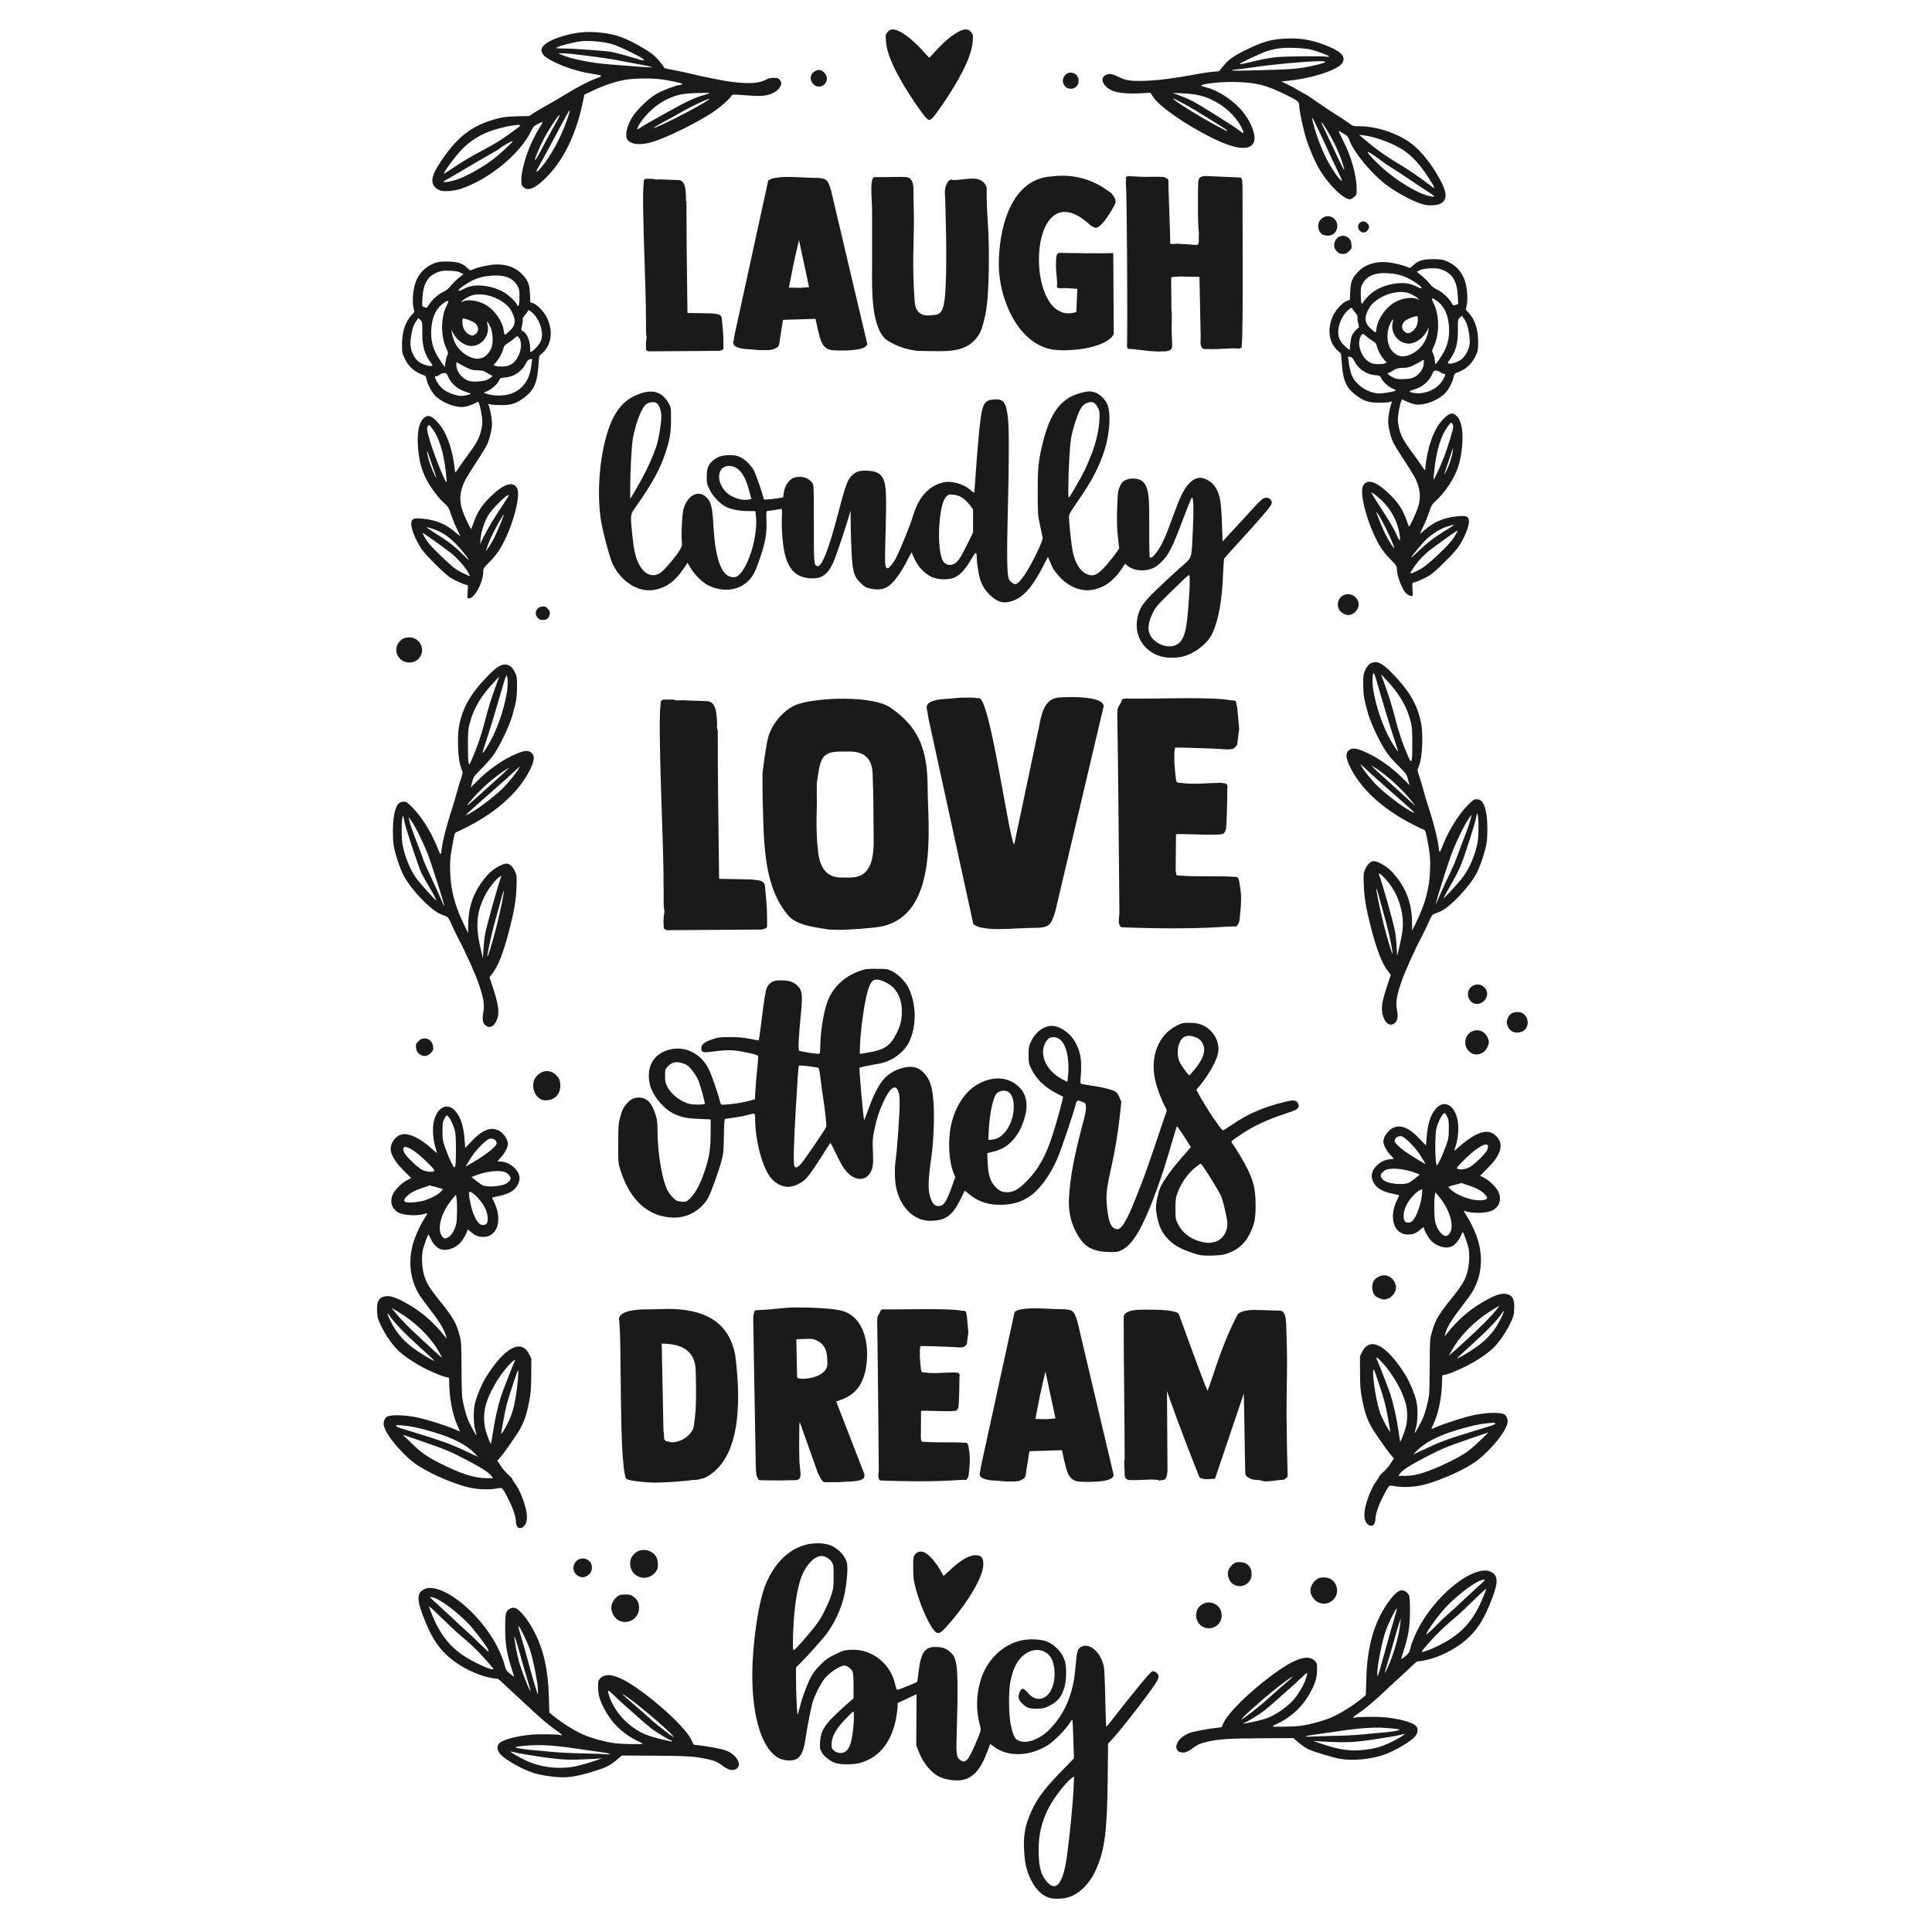<?xml version="1.0" encoding="UTF-8" standalone="no"?>
<svg
   xmlns:dc="http://purl.org/dc/elements/1.1/"
   xmlns:cc="http://creativecommons.org/ns#"
   xmlns:rdf="http://www.w3.org/1999/02/22-rdf-syntax-ns#"
   xmlns:svg="http://www.w3.org/2000/svg"
   xmlns="http://www.w3.org/2000/svg"
   width="1000"
   height="1000"
   viewBox="0 0 264.583 264.583"
   version="1.1"
   id="svg4160">
  <defs
     id="defs4154" />
  <g
     id="layer1">
    <path
       id="path4037"
       style="fill:#1a1a1a;fill-opacity:1;stroke-width:0.109"
       d="m 122.306,4.035 c -0.377,-0.001 -0.502,0.059 -0.749,0.349 -0.281,0.337 -0.294,0.39 -0.233,1.242 0.108,1.541 0.901,3.474 2.545,6.221 0.95,1.587 2.424,3.73 2.941,4.278 0.156,0.164 0.364,0.3 0.46,0.3 0.097,0 0.301,-0.135 0.457,-0.3 0.517,-0.548 1.991,-2.69 2.941,-4.278 1.644,-2.747 2.436,-4.68 2.545,-6.221 0.059,-0.852 0.052,-0.905 -0.233,-1.242 -0.246,-0.294 -0.371,-0.35 -0.749,-0.349 -0.872,0.003 -2.586,1.244 -4.128,2.989 -0.423,0.478 -0.797,0.868 -0.834,0.868 -0.037,0 -0.415,-0.389 -0.837,-0.868 -1.542,-1.745 -3.256,-2.985 -4.128,-2.989 z M 80.746,4.381 c -1.434,-7.379e-4 -2.772,0.248 -4.336,0.785 -1.533,0.527 -2.374,1.215 -2.248,1.844 0.105,0.525 0.576,0.914 1.857,1.539 1.379,0.672 3.222,1.254 4.782,1.508 1.862,0.303 1.864,0.304 0.815,0.691 -0.916,0.337 -2.74,1.288 -4.186,2.185 -0.717,0.445 -1.889,1.132 -2.606,1.527 -0.717,0.396 -1.537,0.88 -1.821,1.076 l -0.519,0.355 -1.658,0.037 c -1.373,0.03 -1.849,0.086 -2.783,0.331 -3.525,0.92 -5.636,2.609 -8.029,6.418 -1.141,1.816 -1.067,2.852 0.241,3.393 h 0.003 c 0.509,0.208 1.927,0.101 2.883,-0.221 3.842,-1.294 8.035,-4.733 9.567,-7.846 0.323,-0.656 0.416,-0.755 0.99,-1.045 0.348,-0.176 0.635,-0.29 0.635,-0.253 0,0.037 -0.218,0.42 -0.486,0.848 -1.365,2.19 -2.451,5.349 -2.451,7.133 0,0.558 0.037,0.701 0.266,0.926 0.483,0.483 1.232,0.331 2.198,-0.452 2.772,-2.245 4.844,-6.048 5.866,-10.77 l 0.311,-1.436 1.253,-0.59 c 1.508,-0.708 3.019,-1.206 4.375,-1.442 1.343,-0.233 3.942,-0.233 5.295,0 1.818,0.313 2.647,0.522 2.487,0.624 -0.081,0.052 -0.246,0.092 -0.366,0.094 -0.42,0.005 -2.329,0.732 -3.166,1.206 -1.021,0.578 -2.641,2.122 -3.291,3.136 -0.758,1.182 -1.08,2.606 -0.71,3.135 0.491,0.701 1.91,0.82 3.526,0.297 2.173,-0.704 6.065,-2.63 8.201,-4.059 1.051,-0.703 2.311,-1.816 2.531,-2.234 0.104,-0.198 0.177,-0.2 2.024,-0.066 1.548,0.114 2.062,0.115 2.681,0.005 0.931,-0.166 1.703,-0.643 1.988,-1.225 0.18,-0.365 0.18,-0.431 0.029,-0.721 -0.198,-0.383 -0.356,-0.455 -1.023,-0.455 -0.331,0 -0.684,0.094 -1.012,0.269 -0.953,0.507 -2.355,0.583 -4.821,0.263 C 99.04,11.06 95.884,10.427 94.603,10.098 94.125,9.975 93.131,9.761 92.394,9.624 91.657,9.486 91.046,9.36 91.03,9.339 90.078,7.968 89.489,7.412 88.138,6.62 85.621,5.142 84.387,4.692 82.222,4.463 81.711,4.404 81.222,4.38 80.745,4.38 Z m 96.182,0.882 c -0.5,-0.004 -1.015,0.015 -1.555,0.066 -1.555,0.146 -2.684,0.497 -4.569,1.419 -1.849,0.905 -2.516,1.368 -3.235,2.248 l -0.624,0.762 -0.865,0.075 c -0.475,0.037 -1.514,0.193 -2.309,0.342 -2.934,0.545 -5.151,0.833 -6.881,0.89 -2.044,0.066 -2.693,-0.022 -3.773,-0.56 -0.853,-0.421 -1.237,-0.469 -1.722,-0.219 -0.829,0.429 -0.347,1.563 0.895,2.112 0.752,0.331 2.094,0.469 3.787,0.384 l 1.469,-0.075 0.355,0.546 c 0.86,1.326 4.378,3.778 8.07,5.625 3.151,1.576 5.165,1.807 5.717,0.652 0.39,-0.816 -0.24,-2.647 -1.425,-4.142 -1.207,-1.522 -3.217,-2.901 -4.921,-3.374 -0.973,-0.27 -0.987,-0.277 -0.732,-0.377 0.673,-0.261 3.095,-0.461 4.829,-0.402 2.629,0.091 3.971,0.433 6.471,1.647 1.817,0.883 2.013,1.038 2.013,1.588 0,0.681 0.613,3.538 1.015,4.721 0.457,1.346 1.093,2.823 1.63,3.784 1.184,2.116 3.373,4.314 4.297,4.314 0.125,0 0.387,-0.144 0.582,-0.32 0.356,-0.316 0.357,-0.32 0.336,-1.275 -0.037,-1.794 -0.735,-4.235 -1.838,-6.423 -0.37,-0.733 -0.648,-1.331 -0.615,-1.331 0.029,0 0.325,0.154 0.652,0.342 0.422,0.242 0.627,0.438 0.71,0.68 0.624,1.804 3.007,4.733 5.187,6.376 1.582,1.193 4.022,2.453 5.245,2.711 v 0.003 c 0.65,0.137 1.713,0.066 2.124,-0.153 0.885,-0.457 0.95,-1.329 0.208,-2.822 -1.134,-2.283 -2.755,-4.368 -4.261,-5.481 -1.834,-1.356 -4.713,-2.307 -6.986,-2.307 -0.912,0 -0.937,-0.015 -1.48,-0.424 -0.305,-0.232 -1.071,-0.74 -1.702,-1.128 -0.631,-0.388 -1.815,-1.178 -2.631,-1.752 -0.816,-0.575 -1.518,-1.042 -1.555,-1.042 -0.037,0 -0.47,-0.241 -0.956,-0.535 -0.486,-0.294 -1.226,-0.691 -1.644,-0.887 l -0.762,-0.358 1.25,-0.142 c 3.342,-0.379 6.734,-1.56 7.158,-2.492 C 184.292,7.635 183.57,6.961 181.279,6.101 179.791,5.54 178.429,5.272 176.929,5.258 Z M 80.455,5.609 c 0.999,-3.69e-4 2.228,0.142 3.227,0.388 0.786,0.194 3.749,1.598 4.347,2.06 0.248,0.19 0.253,0.211 0.059,0.208 -0.12,-0.003 -0.705,-0.155 -1.303,-0.339 C 84.948,7.364 83.862,7.096 83.134,7.028 80.898,6.82 78.157,6.641 77.165,6.638 76.099,6.634 76.043,6.616 76.317,6.475 76.768,6.231 78.524,5.785 79.552,5.657 79.818,5.627 80.126,5.605 80.459,5.605 Z m 95.847,0.94 c 1.239,-0.03 2.688,0.079 3.421,0.291 1.248,0.362 2.332,0.793 2.265,0.901 -0.037,0.059 -0.168,0.075 -0.297,0.022 -0.328,-0.107 -5.536,-0.059 -6.922,0.066 -0.628,0.059 -1.824,0.269 -2.661,0.474 v -0.003 c -1.772,0.433 -2.337,0.542 -2.337,0.449 0,-0.101 2.774,-1.407 3.659,-1.722 0.429,-0.153 1.213,-0.336 1.738,-0.405 0.333,-0.044 0.721,-0.066 1.134,-0.08 z M 77.051,7.3 c 0.809,-0.022 5.711,0.599 7.394,0.929 0.747,0.147 2.043,0.39 2.88,0.544 0.837,0.153 1.667,0.32 1.846,0.369 C 89.62,9.265 88.802,9.243 86.618,9.067 85.691,8.993 84.273,8.884 83.466,8.82 80.909,8.62 78.153,8.06 76.835,7.476 L 76.455,7.31 Z M 180.529,8.384 c 0.615,-0.015 0.979,0.022 0.979,0.094 0,0.134 -1.432,0.507 -2.989,0.776 -0.997,0.173 -2.098,0.25 -4.674,0.325 -4.062,0.117 -5.218,0.125 -5.134,0.044 0.037,-0.037 0.318,-0.084 0.632,-0.111 0.314,-0.022 1.237,-0.145 2.049,-0.263 3.205,-0.469 7.294,-0.834 9.137,-0.862 z m -68.284,1.203 c -0.215,-0.022 -0.44,0.037 -0.699,0.197 -0.5,0.304 -0.66,0.864 -0.399,1.394 0.109,0.224 0.322,0.466 0.472,0.541 1.172,0.583 2.186,-0.847 1.259,-1.774 -0.215,-0.215 -0.418,-0.332 -0.632,-0.357 z m 34.413,0.358 c -0.327,-0.015 -0.607,0.119 -0.854,0.413 -0.469,0.557 -0.255,1.436 0.421,1.724 v 0.003 c 0.127,0.052 0.401,0.075 0.61,0.052 1.076,-0.138 1.205,-1.778 0.166,-2.121 -0.12,-0.037 -0.235,-0.066 -0.344,-0.066 z m 13.928,2.775 1.439,0.066 c 1.641,0.075 2.673,0.297 3.873,0.851 1.807,0.835 3.35,2.274 4.153,3.873 0.345,0.688 0.302,0.874 -0.122,0.525 -0.468,-0.386 -1.347,-0.966 -3.842,-2.528 -2.47,-1.547 -3.101,-1.886 -4.522,-2.417 z m -63.425,0.022 c -1.47e-4,0.037 -0.3,0.147 -0.668,0.25 -1.329,0.37 -2.367,0.851 -4.985,2.304 -1.465,0.813 -2.957,1.662 -3.316,1.885 v -0.003 c -0.359,0.224 -0.713,0.446 -0.787,0.488 -0.261,0.154 -0.135,-0.205 0.311,-0.887 0.857,-1.312 2.382,-2.634 3.723,-3.227 1.376,-0.609 1.996,-0.738 3.901,-0.807 1.001,-0.03 1.821,-0.044 1.821,-0.003 z m 63.519,0.785 c 0.097,-0.097 2.419,1.182 4.308,2.373 0.986,0.622 2.074,1.3 2.417,1.505 0.344,0.206 0.626,0.412 0.626,0.46 0,0.117 0.078,0.153 -1.281,-0.565 -2.287,-1.208 -6.202,-3.642 -6.071,-3.773 z m -63.549,0.015 c 0.084,0.084 -1.135,0.811 -3.227,1.919 -2.173,1.151 -4.625,2.289 -4.352,2.021 0.09,-0.088 0.775,-0.489 1.522,-0.89 0.747,-0.4 1.868,-1.023 2.489,-1.381 1.154,-0.664 3.482,-1.754 3.568,-1.669 z m -19.115,1.605 c 0.037,0.059 -0.074,0.435 -0.374,1.303 -0.814,2.355 -2.268,5.023 -3.546,6.506 -0.441,0.514 -0.629,0.651 -0.629,0.46 0,-0.052 0.199,-0.426 0.443,-0.843 0.245,-0.418 0.742,-1.322 1.106,-2.01 1.599,-3.023 2.821,-5.28 2.914,-5.376 0.044,-0.052 0.074,-0.066 0.086,-0.044 z m -1.381,0.596 c 0.059,0.052 -0.334,0.808 -1.162,2.27 -0.374,0.66 -0.903,1.638 -1.175,2.174 -0.56,1.101 -1.048,1.898 -1.048,1.733 -0.007,-0.246 0.699,-1.913 1.261,-2.977 0.607,-1.15 1.762,-2.918 2.074,-3.177 0.03,-0.022 0.044,-0.03 0.052,-0.022 z m 103.049,0.39 c 0.007,-0.015 0.052,0.03 0.122,0.137 0.137,0.191 1.77,3.647 2.492,5.273 0.146,0.33 0.55,1.172 0.898,1.874 0.348,0.702 0.607,1.304 0.579,1.331 -0.162,0.162 -1.441,-1.659 -2.132,-3.041 -0.82,-1.638 -1.59,-3.772 -1.924,-5.326 -0.029,-0.153 -0.052,-0.232 -0.037,-0.247 z m 1.314,0.668 c 0.088,-0.087 1.15,1.643 1.744,2.839 0.327,0.657 0.77,1.706 0.987,2.329 h 0.003 c 0.217,0.624 0.373,1.186 0.352,1.25 -0.044,0.12 -0.204,-0.204 -1.916,-3.851 -0.547,-1.166 -1.046,-2.21 -1.106,-2.32 -0.066,-0.111 -0.091,-0.22 -0.066,-0.246 z m -109.949,0.304 c 0.371,0.03 0.359,0.044 -0.915,0.97 -1.471,1.07 -2.28,1.58 -3.804,2.384 -1.711,0.904 -2.724,1.5 -4.061,2.39 -0.688,0.457 -1.315,0.867 -1.394,0.915 -0.467,0.269 1.445,-2.369 2.434,-3.357 1.623,-1.622 3.468,-2.543 6.232,-3.105 0.622,-0.126 1.302,-0.213 1.508,-0.197 z m 115.092,1.367 0.701,0.08 c 1.62,0.186 4.245,1.203 5.572,2.16 1.064,0.767 2.055,1.86 3.058,3.374 0.511,0.772 0.929,1.47 0.929,1.55 0,0.079 -0.007,0.142 -0.029,0.139 -0.015,-0.004 -0.443,-0.328 -0.951,-0.718 -1.182,-0.907 -2.83,-2.017 -4.075,-2.747 -1.565,-0.918 -3.193,-2.096 -4.68,-3.382 z M 70.2,19.326 c 0.097,0.099 -1.718,1.772 -2.828,2.609 -1.196,0.902 -3.005,1.935 -4.397,2.506 -0.876,0.359 -2.229,0.619 -2.229,0.429 0,-0.037 0.201,-0.168 0.449,-0.294 0.247,-0.125 1.412,-0.803 2.587,-1.505 1.175,-0.702 2.649,-1.56 3.274,-1.905 0.626,-0.345 1.233,-0.714 1.353,-0.818 0.343,-0.3 1.725,-1.09 1.791,-1.023 z m 117.118,1.478 c 0.066,-0.066 1.141,0.641 1.799,1.175 0.269,0.218 0.979,0.699 1.577,1.067 0.598,0.369 1.721,1.107 2.498,1.641 0.777,0.534 1.819,1.22 2.312,1.527 0.494,0.307 0.895,0.605 0.895,0.66 0,0.059 -0.007,0.094 -0.029,0.088 -0.015,-0.005 -0.246,-0.052 -0.516,-0.097 -1.557,-0.269 -4.572,-2.074 -6.662,-3.984 -1.136,-1.038 -1.981,-1.975 -1.877,-2.079 z m -42.136,3.26 c -0.35,0.015 -0.698,0.037 -1.048,0.086 -0.066,0 -0.438,0.03 -0.438,0.03 -5.561,0.607 -6.911,7.684 -6.911,11.998 0,4.651 2.463,10.482 6.878,11.594 2.157,0.539 7.852,0.001 8.863,-2.021 l -0.066,-11.089 c -2.629,0.066 -4.821,4.43e-4 -7.383,-0.03 -0.607,0 -0.404,1.348 -0.472,1.719 0,1.011 0.237,1.988 0.136,3 0.236,0.201 0.875,0.1 1.178,0.1 0.269,0 1.383,0.103 1.619,0.103 l -0.136,3.166 c -7.213,2.46 -6.942,-19.648 1.652,-12.131 0.101,0.201 0.773,0.607 1.009,0.607 0.91,0 2.764,-3.27 2.731,-3.573 -0.066,-0.539 -0.303,-0.81 -0.64,-1.214 l -0.133,-0.066 c -1.976,-1.563 -4.392,-2.352 -6.839,-2.276 z m 9.265,0.052 c -0.066,0 -0.168,0.066 -0.235,0.137 0,0.101 5.2e-4,0.507 -0.029,0.573 v 0.066 0.03 c 0.168,2.225 0.234,19.853 0.166,22.178 0,0.102 -0.066,0.572 0.136,0.674 1.213,0.03 2.427,0.303 3.64,0.339 0.101,0 0.474,0.03 0.508,0.03 0.708,-0.066 1.885,0.168 1.885,-0.776 v -0.302 c 0,-0.169 -0.066,-1.653 -0.066,-1.821 -0.029,-0.944 0.102,-1.92 -0.029,-2.897 l -0.037,-4.314 0.066,-0.066 c 0.037,-0.03 0.808,-0.1 1.145,-0.1 0.037,0 0.674,-5.91e-4 0.876,0.03 0.135,0 1.62,-5.9e-4 1.788,0.03 l 0.169,8.225 v 0.134 0.066 c -0.037,0.472 -0.101,1.279 0.438,1.447 h 0.707 c 1.55,0.066 2.664,-0.167 4.181,-0.066 0.101,-0.03 0.201,-0.137 0.303,-0.168 v -0.505 c 0.202,-0.775 0.1,-17.593 0.1,-20.997 0,-0.506 8.8e-4,-0.877 -0.066,-1.45 0,-0.066 -0.135,-0.271 -0.202,-0.304 l -4.685,-0.199 c -0.64,-0.03 -1.112,0.135 -1.112,0.876 -0.037,0.066 -0.103,6.1 0.1,6.909 0,0.03 -0.037,0.439 -0.037,0.607 0,0.269 0.136,1.045 -0.303,1.045 -0.742,-0.03 -1.485,-0.137 -2.226,-0.137 -0.037,-0.03 -0.166,-0.03 -0.2,-0.03 -0.066,0 -0.877,0.03 -0.979,0.03 h -0.037 -0.029 c -0.037,0 -0.136,-0.102 -0.136,-0.135 0.066,-0.269 -0.269,-7.718 -0.235,-8.594 -0.066,-0.269 -0.371,-0.269 -0.607,-0.438 -0.066,0 -0.506,-0.03 -0.607,-0.03 -0.91,-0.03 -1.549,0.03 -2.459,0 z m -47.079,0.121 c -0.443,0.015 -0.834,0.052 -1.12,0.114 -0.472,0.066 -0.604,0.102 -1.042,0.371 l -4.483,20.559 c 0,0 -0.066,0.337 -0.103,0.438 -0.029,0.169 -0.135,0.946 -0.202,1.115 v 0.166 c 0.066,0.742 1.719,0.809 2.359,0.843 h 0.103 c 0.236,0.03 1.01,0.103 1.145,0.103 h 1.214 c 0.029,0 0.167,-0.03 0.538,-0.066 1.146,-0.404 0.876,-0.643 1.078,-1.755 l 0.372,-2.326 4.45,-0.133 0.302,1.347 c 0.337,1.348 0.506,2.966 2.293,2.966 0,0 4.55,0.271 4.483,-0.943 l -4.954,-21 c -0.472,-1.449 -0.539,-1.685 -2.359,-1.685 -0.935,0 -2.744,-0.152 -4.073,-0.114 z m 14.726,0.003 c -0.855,0.015 -1.756,0.022 -2.329,0.015 -0.438,0 -0.438,1.282 -0.438,1.652 v 0.066 c 0,0.977 0.1,1.955 0.1,2.966 v 7.28 0.776 c -0.029,2.797 -0.066,7.852 1.921,9.503 1.079,0.742 2.326,1.214 3.607,1.45 0.202,0 0.472,0.1 0.64,0.1 0.236,0 1.954,0.037 2.19,0.037 2.562,0.03 4.822,0.03 6.271,-2.259 0.438,-0.708 0.538,-1.349 0.74,-2.09 0.843,-3 0.607,-10.953 0.574,-11.594 -0.101,-2.157 -0.303,-4.314 -0.235,-6.437 -0.269,-0.843 -0.978,-1.248 -1.855,-1.248 -0.944,0 -1.786,0.201 -2.797,0.201 0,0 -0.102,-0.066 -0.136,-0.066 -0.674,0 -0.943,1.144 -0.943,1.649 v 0.438 c 0,0.201 0.037,0.441 0.037,0.677 0.101,3.472 0.304,10.11 -0.066,13.581 -0.135,0.775 -0.204,2.123 -1.35,2.19 -0.64,0.03 -2.595,0.575 -2.764,-1.852 -0.371,-4.988 -0.1,-8.022 -0.1,-10.887 0,-1.416 -0.066,-2.798 -0.066,-4.214 0,-0.708 -8.9e-4,-1.347 -0.574,-1.819 -0.168,-0.03 -0.304,-0.066 -0.371,-0.103 -0.387,-0.03 -1.196,-0.022 -2.051,-0.015 z m -33.609,0.246 c -0.337,0 -0.336,0.339 -0.336,0.541 -0.303,2.427 0.37,15.301 0.302,18.233 0.037,0.303 -5.17e-4,2.156 0.037,2.459 0,0.03 0.066,0.441 0.066,0.508 0,0.03 -0.066,0.404 -0.066,0.438 0,0.03 -0.037,0.438 -0.037,0.607 0,0.102 0.037,0.573 0.037,0.64 0,0 0.037,0.066 0.066,0.066 0.03,0.03 0.202,0.137 0.202,0.137 l 9.739,-0.066 c 0.236,-0.03 0.405,-0.101 0.574,-0.235 V 47.174 c 0,-1.483 -0.066,-1.953 -0.202,-3.368 0,-0.102 -0.037,-0.203 -0.037,-0.339 -0.202,-0.539 -0.776,-0.439 -1.247,-0.541 -0.202,0 -1.013,-0.03 -1.181,-0.03 -0.708,0 -1.382,-0.03 -2.124,-0.03 -0.066,0 -0.1,0.03 -0.133,-0.066 C 94.046,35.217 94.011,32.014 94.011,28.745 v -1.112 c -0.03,-0.03 -0.066,-0.135 -0.066,-0.168 -0.03,-0.03 0,-0.473 0,-0.541 -0.066,-0.708 6.64e-4,-2.088 -0.909,-2.257 -0.404,-0.03 -2.123,-0.066 -2.595,-0.103 -0.03,0 -0.642,0.03 -0.743,0 -0.03,0 -0.168,-0.03 -0.202,-0.066 z m 93.36,5.12 c -0.378,7.38e-4 -0.753,0.182 -1.031,0.513 -0.523,0.622 -0.29,1.765 0.418,2.052 0.126,0.052 0.393,0.097 0.59,0.1 1.513,0.022 1.841,-2.126 0.396,-2.603 -0.124,-0.044 -0.248,-0.066 -0.374,-0.066 z m 4.882,0.713 c -0.669,0 -0.983,0.772 -0.518,1.27 0.322,0.346 0.776,0.331 1.062,-0.03 0.124,-0.157 0.224,-0.371 0.224,-0.474 0,-0.34 -0.424,-0.762 -0.768,-0.762 z m -2.553,2.002 c -0.726,-0.182 -1.461,0.435 -1.461,1.228 0,0.411 0.059,0.549 0.369,0.859 0.303,0.303 0.452,0.369 0.826,0.369 0.378,0 0.523,-0.066 0.84,-0.382 0.362,-0.362 0.384,-0.416 0.33,-0.945 -0.059,-0.606 -0.371,-0.995 -0.904,-1.128 z m -74.758,0.557 1.383,6.44 -1.247,0.1 -1.516,-0.03 c 0.944,-4.988 1.279,-5.9 1.381,-6.507 z m 86.881,2.609 c -1.398,-0.005 -2.096,0.207 -2.75,0.829 -0.452,0.43 -0.455,0.43 -0.81,0.261 -0.573,-0.273 -1.95,-0.598 -2.842,-0.671 -1.593,-0.129 -2.998,0.345 -3.928,1.328 -0.799,0.845 -1.007,1.385 -1.062,2.728 l -0.044,1.109 -0.391,0.127 c -0.535,0.177 -1.451,1.122 -1.846,1.905 -0.91,1.804 -0.694,3.751 0.546,4.893 l 0.477,0.441 0.122,1.511 c 0.178,2.245 0.642,3.23 1.993,4.225 1.015,0.747 1.693,0.97 2.983,0.976 0.598,0.004 1.271,-0.03 1.494,-0.08 l 0.407,-0.086 -0.12,0.304 c -0.18,0.466 -0.424,1.841 -0.424,2.382 0,0.733 0.308,2.069 0.652,2.825 0.168,0.371 0.872,1.531 1.566,2.575 0.694,1.044 1.403,2.208 1.575,2.589 0.626,1.389 0.713,2.578 0.28,3.867 -0.283,0.842 -1.145,2.67 -1.223,2.592 -0.022,-0.022 -0.179,-0.438 -0.347,-0.92 -0.465,-1.343 -1.101,-2.326 -2.221,-3.432 -1.868,-1.846 -3.177,-2.277 -3.72,-1.225 -0.548,1.058 0.696,5.523 2.282,8.2 0.356,0.601 0.885,1.271 1.455,1.844 0.811,0.814 0.895,0.94 0.895,1.317 0,0.584 0.28,1.596 0.652,2.365 0.355,0.734 0.483,0.908 0.868,1.173 0.148,0.101 0.362,0.183 0.477,0.183 0.197,0 0.205,-0.066 0.144,-0.923 -0.052,-0.785 -0.037,-0.923 0.103,-0.923 0.321,0 1.621,-0.58 2.32,-1.034 0.759,-0.492 3.328,-3.046 3.878,-3.856 0.814,-1.198 1.484,-2.867 1.428,-3.551 -0.052,-0.656 -0.354,-0.765 -1.744,-0.61 -1.781,0.198 -3.114,0.781 -4.386,1.913 -0.324,0.289 -0.588,0.498 -0.588,0.46 0,-0.037 0.199,-0.46 0.441,-0.943 0.242,-0.482 0.601,-1.362 0.801,-1.957 0.344,-1.024 0.401,-1.116 1.059,-1.719 0.845,-0.774 1.919,-2.258 2.484,-3.432 0.539,-1.12 0.839,-2.288 0.987,-3.853 0.196,-2.076 -0.059,-3.55 -0.718,-4.211 -0.585,-0.586 -1.068,-0.446 -2.002,0.576 -1.192,1.304 -2.056,3.766 -2.318,6.615 -0.029,0.31 -0.044,0.296 -0.488,-0.38 -0.252,-0.387 -0.877,-1.264 -1.389,-1.952 -1.129,-1.517 -1.523,-2.288 -1.752,-3.41 -0.144,-0.702 -0.153,-1.016 -0.059,-1.741 0.128,-0.973 0.422,-2.06 0.541,-1.999 0.887,0.464 1.476,0.674 1.977,0.713 1.137,0.083 2.732,-0.517 3.748,-1.411 0.533,-0.469 1.184,-1.651 1.306,-2.37 0.044,-0.271 0.148,-0.472 0.255,-0.511 1.371,-0.467 2.189,-1.176 2.77,-2.401 0.324,-0.688 0.338,-0.802 0.338,-1.927 -0.007,-1.704 -0.434,-2.999 -1.308,-3.967 l -0.385,-0.424 0.131,-0.629 c 0.169,-0.811 0.066,-2.27 -0.221,-3.208 -0.412,-1.334 -1.31,-2.308 -2.609,-2.825 -0.478,-0.188 -0.828,-0.241 -1.741,-0.244 z m -135.108,0.327 c -0.913,0.003 -1.26,0.052 -1.738,0.244 -1.299,0.518 -2.199,1.488 -2.612,2.822 -0.29,0.937 -0.391,2.397 -0.222,3.208 l 0.131,0.629 -0.382,0.427 c -0.874,0.968 -1.295,2.263 -1.311,3.967 -0.006,1.125 0.015,1.239 0.338,1.927 0.581,1.225 1.398,1.934 2.77,2.401 0.108,0.037 0.212,0.24 0.255,0.511 0.122,0.719 0.773,1.901 1.306,2.37 1.016,0.894 2.611,1.494 3.748,1.411 0.5,-0.037 1.092,-0.249 1.979,-0.713 0.117,-0.066 0.41,1.026 0.538,1.999 0.095,0.725 0.085,1.039 -0.059,1.741 -0.229,1.122 -0.623,1.893 -1.752,3.41 -0.512,0.688 -1.137,1.565 -1.389,1.952 -0.439,0.675 -0.461,0.69 -0.488,0.38 -0.262,-2.848 -1.126,-5.31 -2.318,-6.615 -0.934,-1.022 -1.417,-1.162 -2.002,-0.576 -0.66,0.661 -0.911,2.136 -0.715,4.211 0.148,1.566 0.445,2.733 0.984,3.853 0.565,1.174 1.639,2.658 2.484,3.432 0.659,0.603 0.715,0.695 1.059,1.719 0.199,0.595 0.559,1.475 0.801,1.957 0.243,0.482 0.441,0.905 0.441,0.943 0,0.037 -0.263,-0.173 -0.588,-0.46 -1.272,-1.132 -2.605,-1.714 -4.386,-1.913 -1.39,-0.156 -1.689,-0.052 -1.744,0.61 -0.059,0.685 0.614,2.351 1.428,3.548 0.55,0.81 3.119,3.367 3.878,3.859 0.7,0.454 2.002,1.034 2.323,1.034 0.145,0 0.156,0.139 0.1,0.923 h -0.003 c -0.066,0.892 -0.059,0.923 0.169,0.923 0.793,0 1.974,-2.227 1.974,-3.723 0,-0.376 0.085,-0.5 0.895,-1.314 0.571,-0.572 1.1,-1.243 1.455,-1.844 1.586,-2.677 2.829,-7.142 2.282,-8.2 -0.544,-1.051 -1.853,-0.624 -3.72,1.223 -1.119,1.106 -1.756,2.092 -2.221,3.435 -0.168,0.483 -0.325,0.899 -0.346,0.92 -0.077,0.078 -0.94,-1.75 -1.223,-2.592 -0.432,-1.289 -0.346,-2.478 0.28,-3.867 0.171,-0.381 0.881,-1.545 1.575,-2.589 0.694,-1.044 1.398,-2.204 1.566,-2.575 0.343,-0.756 0.652,-2.092 0.652,-2.825 0,-0.541 -0.244,-1.915 -0.424,-2.381 l -0.117,-0.304 0.405,0.086 c 0.224,0.052 0.896,0.083 1.494,0.08 1.29,-0.005 1.968,-0.229 2.983,-0.976 1.352,-0.995 1.816,-1.98 1.993,-4.225 l 0.122,-1.514 0.477,-0.438 c 1.239,-1.142 1.457,-3.09 0.546,-4.893 -0.396,-0.783 -1.311,-1.728 -1.846,-1.905 l -0.391,-0.127 -0.044,-1.112 c -0.052,-1.343 -0.263,-1.88 -1.062,-2.725 -0.93,-0.983 -2.336,-1.458 -3.928,-1.328 -0.892,0.075 -2.268,0.397 -2.842,0.671 -0.354,0.169 -0.357,0.169 -0.809,-0.261 -0.654,-0.622 -1.352,-0.834 -2.75,-0.829 z m 134.675,0.94 c 0.869,-0.037 1.134,-0.004 1.669,0.197 1.377,0.519 2.002,1.575 2.107,3.554 l 0.059,1.112 -0.297,0.111 c -0.392,0.15 -0.348,0.173 -0.668,-0.336 -0.432,-0.685 -1.226,-1.404 -1.916,-1.73 -0.43,-0.203 -0.758,-0.463 -1.062,-0.848 -0.241,-0.305 -0.731,-0.79 -1.087,-1.076 l -0.649,-0.519 0.404,-0.211 c 0.292,-0.153 0.689,-0.223 1.436,-0.255 z M 61.626,37.08 c 0.747,0.03 1.144,0.102 1.436,0.255 l 0.405,0.211 -0.649,0.518 c -0.356,0.286 -0.845,0.77 -1.087,1.076 -0.304,0.384 -0.629,0.645 -1.059,0.848 -0.689,0.327 -1.487,1.043 -1.918,1.727 -0.305,0.483 -0.314,0.488 -0.704,0.333 -0.256,-0.103 -0.258,-0.12 -0.2,-1.217 0.105,-1.98 0.733,-3.038 2.11,-3.557 0.535,-0.201 0.797,-0.232 1.666,-0.194 z m 128.468,0.336 c 1.574,0.097 2.638,0.483 4.014,1.458 0.854,0.605 0.76,0.824 -0.153,0.355 -0.818,-0.42 -1.586,-0.541 -2.678,-0.419 -1.545,0.173 -2.895,0.761 -3.829,1.669 -0.27,0.262 -0.588,0.638 -0.707,0.832 -0.195,0.322 -0.224,0.334 -0.302,0.142 -0.052,-0.117 -0.086,-0.651 -0.086,-1.189 0,-0.879 0.037,-1.031 0.311,-1.503 0.602,-1.025 1.686,-1.451 3.429,-1.345 z M 67.398,37.744 c 1.743,-0.107 2.83,0.317 3.432,1.342 0.282,0.48 0.308,0.618 0.308,1.58 h -0.003 c 0,0.65 -0.044,1.104 -0.122,1.181 -0.094,0.094 -0.143,0.066 -0.197,-0.097 -0.112,-0.353 -1.176,-1.37 -1.813,-1.733 -0.81,-0.461 -1.774,-0.765 -2.789,-0.879 -1.093,-0.122 -1.86,-0.001 -2.678,0.419 -0.913,0.469 -1.007,0.251 -0.153,-0.355 1.377,-0.975 2.441,-1.362 4.014,-1.458 z m 124.764,2.251 c 0.426,0.03 0.811,0.143 1.175,0.325 0.359,0.18 0.746,0.429 0.859,0.557 0.198,0.229 0.198,0.232 -0.015,0.119 -0.711,-0.373 -2.04,-0.21 -3.124,0.38 -1.243,0.676 -2.394,2.3 -2.545,3.59 h 0.007 c -0.037,0.314 -0.098,0.571 -0.142,0.571 -0.037,0 -0.331,-0.235 -0.646,-0.519 -0.897,-0.809 -0.947,-1.602 -0.183,-2.905 0.502,-0.856 1.88,-1.719 3.194,-1.999 0.527,-0.112 0.993,-0.153 1.419,-0.119 z M 65.338,40.322 c 0.426,-0.03 0.892,0.005 1.419,0.119 1.313,0.28 2.689,1.143 3.191,1.999 0.764,1.303 0.714,2.096 -0.183,2.905 h 0.005 c -0.314,0.283 -0.6,0.516 -0.643,0.516 -0.037,0 -0.104,-0.258 -0.142,-0.571 -0.152,-1.29 -1.3,-2.911 -2.542,-3.587 -1.085,-0.591 -2.416,-0.752 -3.127,-0.38 -0.22,0.113 -0.221,0.111 -0.015,-0.119 0.114,-0.128 0.5,-0.38 0.859,-0.56 0.365,-0.182 0.752,-0.289 1.178,-0.322 z m 130.791,0.557 c 0.022,-0.015 0.066,-0.005 0.125,0.022 0.077,0.022 0.182,0.086 0.319,0.169 1.039,0.637 1.645,1.714 1.824,3.244 0.22,1.877 -0.157,3.301 -1.289,4.888 h 0.003 c -0.272,0.38 -0.505,0.691 -0.527,0.691 -0.015,0 -0.059,-0.263 -0.095,-0.585 -0.029,-0.322 -0.14,-0.74 -0.238,-0.929 -0.17,-0.331 -0.165,-0.367 0.108,-0.945 0.802,-1.699 0.783,-4.318 -0.044,-5.938 -0.192,-0.374 -0.259,-0.568 -0.183,-0.607 z M 61.365,41.207 c 0.076,0.037 0.007,0.232 -0.183,0.607 -0.831,1.621 -0.851,4.236 -0.044,5.936 0.272,0.573 0.276,0.619 0.111,0.937 h 0.003 c -0.095,0.184 -0.21,0.614 -0.252,0.957 l -0.077,0.621 -0.513,-0.718 c -1.153,-1.612 -1.53,-3.024 -1.308,-4.912 0.179,-1.529 0.786,-2.606 1.824,-3.244 0.137,-0.083 0.242,-0.141 0.319,-0.169 0.059,-0.022 0.1,-0.022 0.125,-0.022 z m 123.791,0.962 c 0.037,0.015 0.059,0.052 0.059,0.106 0,0.059 0.165,0.293 0.369,0.519 0.269,0.298 0.359,0.483 0.322,0.68 -0.029,0.149 0.022,0.529 0.106,0.843 0.086,0.313 0.112,0.568 0.066,0.568 -0.184,0 -0.856,0.802 -0.976,1.164 -0.066,0.209 -0.159,0.727 -0.197,1.148 l -0.066,0.765 -0.38,-0.316 c -0.59,-0.491 -0.849,-0.819 -1.045,-1.32 -0.404,-1.033 0.078,-2.734 1.056,-3.712 0.32,-0.32 0.58,-0.481 0.691,-0.444 z M 72.335,42.497 c 0.11,-0.037 0.371,0.123 0.69,0.444 0.977,0.978 1.459,2.67 1.059,3.718 -0.099,0.258 -0.384,0.679 -0.638,0.934 -0.253,0.256 -0.547,0.512 -0.652,0.568 -0.172,0.089 -0.194,0.044 -0.194,-0.419 -0.006,-1.093 -0.429,-2.101 -1.015,-2.415 -0.243,-0.129 -0.247,-0.149 -0.103,-0.696 0.08,-0.308 0.129,-0.683 0.103,-0.832 -0.037,-0.196 0.052,-0.381 0.322,-0.68 0.204,-0.225 0.371,-0.458 0.371,-0.518 0,-0.059 0.015,-0.092 0.059,-0.106 z m 127.847,0.734 0.269,0.366 c 0.398,0.539 0.607,1.163 0.751,2.254 0.107,0.768 0.106,1.105 0,1.58 -0.159,0.708 -0.68,1.535 -1.181,1.871 h -0.005 c -0.451,0.301 -1.202,0.545 -1.519,0.497 -0.303,-0.052 -0.306,-0.066 0.015,-0.493 0.848,-1.13 1.166,-2.273 1.145,-4.133 -0.015,-1.354 -0.006,-1.408 0.255,-1.669 z m -6.06,0.091 c 0.029,0.03 0.059,0.299 0.044,0.59 -0.022,0.629 -0.35,1.224 -0.843,1.525 v 0.003 c -0.443,0.268 -0.644,0.258 -1.006,-0.052 -0.411,-0.353 -0.398,-0.941 0.029,-1.386 0.291,-0.304 1.638,-0.818 1.777,-0.68 z m -136.816,0.235 0.269,0.269 c 0.255,0.262 0.271,0.315 0.255,1.669 -0.022,1.861 0.297,3.007 1.145,4.136 0.142,0.19 0.26,0.367 0.26,0.394 0,0.168 -0.634,0.115 -1.156,-0.097 -0.754,-0.306 -1.162,-0.685 -1.511,-1.4 -0.359,-0.734 -0.432,-1.388 -0.274,-2.462 0.15,-1.027 0.359,-1.625 0.743,-2.146 z m 6.063,0.088 c 0.139,-0.139 1.486,0.378 1.777,0.683 0.425,0.445 0.436,1.027 0.03,1.381 -0.362,0.314 -0.561,0.326 -1.004,0.059 -0.494,-0.3 -0.821,-0.899 -0.843,-1.528 -0.015,-0.292 0.007,-0.559 0.044,-0.59 z m 127.37,0.114 c 0.029,-0.022 0.044,-0.022 0.052,0.015 0.007,0.037 0,0.121 -0.037,0.259 -0.428,1.491 0.687,3.027 2.198,3.027 0.889,0 1.959,-0.763 2.476,-1.763 l 0.241,-0.465 -0.066,0.46 c -0.195,1.373 -1.048,2.57 -2.268,3.18 -1.111,0.555 -1.988,0.413 -2.714,-0.435 -0.684,-0.8 -0.813,-2.366 -0.291,-3.579 0.165,-0.383 0.328,-0.64 0.41,-0.696 z M 66.752,44.085 c 0.083,0.059 0.245,0.311 0.41,0.696 0.299,0.695 0.394,1.73 0.233,2.509 -0.147,0.708 -0.707,1.448 -1.275,1.686 v -0.003 c -0.584,0.244 -1.233,0.185 -1.96,-0.179 -1.22,-0.609 -2.076,-1.807 -2.271,-3.18 l -0.066,-0.46 0.238,0.465 c 0.517,1 1.59,1.763 2.478,1.763 1.512,0 2.626,-1.536 2.198,-3.027 -0.037,-0.137 -0.052,-0.22 -0.044,-0.258 0.007,-0.022 0.022,-0.03 0.052,-0.022 z m 119.941,1.644 c 0.076,0.022 0.181,0.113 0.372,0.286 0.223,0.201 0.626,0.497 0.895,0.655 0.419,0.246 0.509,0.362 0.618,0.801 0.148,0.59 0.527,1.279 1.001,1.819 l 0.33,0.377 -0.289,0.108 c -0.367,0.141 -1.32,0.128 -1.744,-0.022 -0.818,-0.29 -1.463,-1.139 -1.688,-2.223 -0.13,-0.624 0.001,-1.354 0.302,-1.691 0.079,-0.088 0.126,-0.131 0.202,-0.108 z M 70.799,46.056 c 0.076,-0.022 0.123,0.022 0.202,0.106 0.513,0.573 0.454,1.785 -0.136,2.817 -0.342,0.599 -0.701,0.905 -1.295,1.106 -0.438,0.151 -1.373,0.155 -1.733,0.015 l -0.255,-0.103 0.33,-0.377 c 0.474,-0.54 0.853,-1.231 1.001,-1.821 0.109,-0.438 0.198,-0.556 0.618,-0.801 0.27,-0.159 0.672,-0.45 0.895,-0.652 0.19,-0.173 0.295,-0.263 0.371,-0.286 z m 113.808,2.781 c 0.006,-0.015 0.144,0.005 0.308,0.037 0.219,0.044 0.362,0.185 0.543,0.549 0.553,1.111 1.645,1.857 2.872,1.957 0.616,0.052 0.685,0.079 0.804,0.366 0.203,0.489 0.938,1.178 1.552,1.453 0.555,0.248 0.558,0.25 0.275,0.361 -0.157,0.066 -0.663,0.166 -1.123,0.229 -0.932,0.13 -1.012,0.131 -1.655,0.005 -1.231,-0.244 -2.533,-1.23 -3.011,-2.279 -0.151,-0.331 -0.34,-1.059 -0.424,-1.63 -0.084,-0.568 -0.142,-1.04 -0.142,-1.051 z M 72.887,49.162 c 0.004,0.015 -0.059,0.48 -0.139,1.048 -0.266,1.868 -1.161,3.091 -2.697,3.679 v -0.003 c -0.976,0.373 -2.556,0.374 -3.504,0.005 l -0.3,-0.117 0.56,-0.249 c 0.615,-0.274 1.35,-0.963 1.552,-1.453 0.119,-0.286 0.185,-0.32 0.801,-0.369 1.227,-0.1 2.322,-0.843 2.875,-1.955 0.182,-0.364 0.325,-0.509 0.543,-0.552 0.164,-0.03 0.308,-0.052 0.308,-0.037 z m 122.078,0.125 c 0.029,0.03 0.029,0.147 0.029,0.371 0,0.793 -0.574,1.636 -1.389,2.035 -0.441,0.215 -1.938,0.314 -2.415,0.161 -0.684,-0.221 -1.444,-0.773 -1.065,-0.773 0.087,0 0.389,-0.151 0.671,-0.339 0.446,-0.296 0.613,-0.345 1.295,-0.355 0.668,-0.015 0.905,-0.075 1.6,-0.419 0.449,-0.223 0.925,-0.483 1.059,-0.581 0.122,-0.089 0.183,-0.134 0.213,-0.1 z M 62.527,49.614 c 0.03,-0.03 0.092,0.005 0.213,0.097 0.134,0.1 0.61,0.364 1.059,0.586 0.695,0.344 0.932,0.408 1.6,0.419 0.682,0.015 0.848,0.059 1.295,0.352 0.282,0.187 0.584,0.342 0.671,0.342 0.252,0 -0.052,0.302 -0.568,0.571 -0.518,0.268 -2.082,0.37 -2.614,0.173 -0.982,-0.367 -1.686,-1.27 -1.686,-2.165 0,-0.225 -2.95e-4,-0.338 0.03,-0.371 z m 134.126,1.142 c 0.176,0 0.445,0.097 0.596,0.216 0.152,0.12 0.367,0.216 0.48,0.216 0.286,0 0.254,0.197 -0.15,0.87 -0.421,0.702 -1.042,1.201 -1.899,1.525 -0.345,0.131 -0.897,0.254 -1.225,0.274 -0.579,0.037 -1.414,-0.117 -1.414,-0.261 0,-0.037 0.28,-0.153 0.624,-0.255 1.155,-0.34 2.09,-1.151 2.506,-2.179 0.139,-0.342 0.215,-0.408 0.483,-0.408 z M 60.838,51.081 c 0.268,0 0.346,0.066 0.485,0.408 0.416,1.028 1.348,1.842 2.503,2.182 0.343,0.101 0.626,0.215 0.626,0.253 0,0.037 -0.22,0.12 -0.486,0.188 -0.654,0.163 -1.087,0.144 -1.813,-0.088 -1.194,-0.381 -1.902,-0.938 -2.376,-1.866 -0.271,-0.519 -0.274,-0.64 -0.015,-0.64 0.111,0 0.328,-0.1 0.48,-0.219 0.152,-0.12 0.421,-0.216 0.596,-0.216 z m 88.264,2.528 c -0.201,0.005 -0.426,0.044 -0.76,0.119 -2.942,0.656 -4.496,2.622 -5.564,7.028 -0.581,2.398 -0.666,3.294 -0.666,6.626 0.004,2.986 0.015,3.148 0.314,4.511 0.17,0.777 0.331,1.546 0.358,1.708 0.037,0.209 -0.156,0.741 -0.669,1.838 -1.254,2.685 -2.513,4.552 -3.066,4.552 -0.301,0 -0.666,-0.281 -0.884,-0.685 -0.262,-0.483 -0.302,-3.337 -0.142,-9.639 0.17,-6.514 0.176,-10.982 0.015,-12.387 -0.251,-2.216 -0.598,-2.677 -1.946,-2.578 -1.195,0.086 -1.495,0.517 -1.799,2.589 -0.173,1.173 -0.505,4.979 -0.721,8.245 -0.066,1.046 -0.145,1.922 -0.166,1.943 -0.022,0.022 -0.229,-0.126 -0.46,-0.336 -0.609,-0.55 -1.537,-0.966 -2.453,-1.098 -0.681,-0.098 -0.911,-0.086 -1.525,0.08 -1.896,0.514 -3.23,2.074 -3.976,4.655 -0.321,1.11 -1.621,4.308 -2.293,5.639 -0.362,0.717 -0.921,1.397 -1.148,1.397 -0.379,0 -0.401,-0.423 -0.269,-5.023 0.145,-5.059 0.081,-6.427 -0.346,-7.261 -0.362,-0.706 -0.953,-1.005 -2.096,-1.065 -1.035,-0.059 -1.534,0.078 -2.074,0.552 -0.691,0.607 -0.95,1.311 -2.093,5.678 -1.254,4.792 -2.181,7.062 -2.789,6.828 -0.41,-0.157 -0.427,-0.377 -0.427,-5.814 0,-5.173 -0.006,-5.298 -0.224,-5.592 -0.502,-0.674 -1.299,-0.94 -2.273,-0.757 -0.816,0.153 -1.487,1.056 -1.638,2.201 l -0.074,0.563 -0.721,0.114 c -0.396,0.066 -0.988,0.128 -1.314,0.145 l -0.59,0.03 -0.103,-0.38 c -0.235,-0.886 -0.984,-3.025 -1.234,-3.518 -0.384,-0.758 -1.157,-1.539 -1.869,-1.888 -0.525,-0.258 -0.742,-0.3 -1.536,-0.297 -1.016,0.004 -1.609,0.201 -2.262,0.754 -0.633,0.534 -0.834,1.064 -0.834,2.182 -5.17e-4,0.919 0.022,1.039 0.405,1.808 0.46,0.931 1.454,1.957 2.284,2.359 0.706,0.342 1.838,0.553 2.98,0.554 l 0.995,0.003 0.077,0.713 c 0.268,2.502 -0.89,6.619 -2.232,7.929 -0.346,0.339 -0.499,0.41 -0.862,0.41 -1.571,0 -2.475,-2.344 -2.733,-7.094 -0.137,-2.518 -0.326,-3.267 -0.987,-3.881 -1.128,-1.049 -2.641,-0.198 -3.133,1.76 -0.17,0.678 -0.307,3.468 -0.21,4.283 0.066,0.544 0.037,0.667 -0.249,1.175 -0.38,0.677 -1.702,2.292 -2.398,2.93 -1.134,1.039 -2.476,0.595 -3.28,-1.087 -0.452,-0.946 -0.653,-1.884 -0.873,-4.084 -0.269,-2.676 -0.3,-2.495 0.666,-3.876 2.146,-3.069 3.147,-4.905 3.887,-7.128 0.615,-1.848 0.771,-2.774 0.771,-4.608 0,-1.604 -0.004,-1.639 -0.322,-2.212 -0.96,-1.733 -2.492,-2.05 -4.716,-0.979 -1.85,0.891 -3.044,2.634 -3.867,5.655 -0.969,3.555 -1.232,8.17 -0.66,11.527 0.255,1.492 1.089,4.651 1.467,5.55 0.88,2.099 2.755,3.647 4.657,3.842 1.468,0.151 3.068,-0.494 4.15,-1.674 0.369,-0.404 0.868,-1.033 1.112,-1.403 l 0.443,-0.674 0.388,0.668 c 0.573,0.985 1.68,2.071 2.512,2.465 1.972,0.933 4.097,0.683 5.412,-0.635 0.685,-0.686 0.987,-1.285 1.638,-3.219 0.72,-2.138 0.921,-3.311 0.857,-5.026 -0.037,-0.923 -0.015,-1.332 0.066,-1.334 0.196,-0.004 1.597,-0.213 1.852,-0.277 0.232,-0.059 0.237,-0.052 0.188,1.242 -0.059,1.585 0.134,3.858 0.413,4.948 0.559,2.187 1.594,3.17 3.474,3.299 1.507,0.104 2.335,-0.445 3.108,-2.057 0.324,-0.677 1.615,-4.466 2.215,-6.501 l 0.208,-0.707 0.015,1.849 c 0.004,1.017 0.059,2.758 0.117,3.87 0.139,2.639 0.308,3.234 1.175,4.12 0.421,0.429 0.757,0.667 1.053,0.749 1.466,0.404 2.456,0.21 3.296,-0.643 0.711,-0.722 1.471,-1.865 2.165,-3.257 0.314,-0.629 0.568,-1.062 0.568,-0.965 5.2e-4,0.098 0.197,0.567 0.435,1.042 0.499,0.997 1.272,1.798 2.185,2.265 0.772,0.395 2.045,0.488 2.98,0.216 0.84,-0.244 1.629,-1.046 2.501,-2.534 0.719,-1.226 0.769,-1.222 0.801,0.037 0.007,0.303 0.108,1.071 0.222,1.705 0.26,1.44 0.708,2.293 1.686,3.208 0.977,0.914 1.864,1.113 3.03,0.676 1.557,-0.583 2.712,-1.933 4.269,-4.987 l 0.519,-1.02 0.263,0.585 c 0.145,0.322 0.298,0.685 0.347,0.804 0.198,0.497 1.156,1.609 1.788,2.076 1.721,1.274 3.387,1.444 5.242,0.532 0.856,-0.42 1.828,-1.362 2.528,-2.445 l 0.393,-0.607 0.457,0.349 c 0.83,0.632 2.277,0.737 3.391,0.247 0.553,-0.243 1.378,-0.993 1.874,-1.705 0.508,-0.73 1.091,-1.991 1.824,-3.937 1.189,-3.157 1.542,-4.023 1.636,-4.023 0.203,0 0.243,1.608 0.114,4.347 -0.204,4.31 0.004,3.706 -1.852,5.359 -0.867,0.772 -2.312,2.118 -3.213,2.994 -1.847,1.796 -2.297,2.489 -2.556,3.937 -0.443,2.479 1.112,4.7 3.648,5.209 l -0.003,-0.003 c 0.711,0.143 1.8,0.12 2.542,-0.059 1.657,-0.39 3.456,-1.792 4.109,-3.202 0.819,-1.769 1.308,-4.403 1.439,-7.735 0.052,-1.295 0.132,-2.421 0.18,-2.501 0.044,-0.08 0.827,-0.951 1.733,-1.938 2.852,-3.107 4.526,-5.044 4.688,-5.42 0.135,-0.321 0.133,-0.393 -0.015,-0.624 -0.222,-0.339 -0.649,-0.44 -1.042,-0.249 -0.17,0.083 -0.668,0.545 -1.103,1.026 -0.436,0.482 -1.623,1.775 -2.639,2.872 l -1.849,1.993 -0.029,-0.912 c -0.103,-3.507 -0.221,-4.825 -0.508,-5.583 -0.35,-0.925 -0.705,-1.402 -1.336,-1.802 -1.042,-0.66 -1.891,-0.533 -2.758,0.413 -0.714,0.779 -1.246,1.89 -2.273,4.752 -0.922,2.569 -1.439,3.694 -2.112,4.591 -0.49,0.652 -0.745,0.849 -0.94,0.729 -0.059,-0.037 -0.103,-1.676 -0.086,-3.94 0.015,-4.087 -0.059,-5.026 -0.463,-5.863 -0.317,-0.658 -0.756,-0.933 -1.569,-0.987 -0.509,-0.03 -0.789,0.015 -1.175,0.183 -0.438,0.193 -0.55,0.311 -0.801,0.854 -0.269,0.58 -0.298,0.782 -0.371,2.587 -0.084,2.074 -0.052,3.282 0.144,4.918 l 0.122,1.006 -0.303,0.463 c -0.166,0.255 -0.742,0.984 -1.278,1.625 -1.333,1.592 -1.95,1.879 -2.977,1.381 -0.854,-0.412 -1.515,-1.54 -1.824,-3.108 -0.179,-0.908 -0.494,-3.902 -0.494,-4.644 0.003,-0.388 0.151,-0.658 1.137,-2.076 2.011,-2.892 2.993,-4.768 3.745,-7.152 0.746,-2.364 0.886,-5.227 0.308,-6.34 -0.407,-0.785 -1.153,-1.408 -1.871,-1.569 -0.239,-0.059 -0.417,-0.079 -0.618,-0.075 z m 0.349,1.456 c 0.352,0.015 0.605,0.221 0.868,0.691 0.234,0.416 0.277,0.618 0.26,1.358 -0.022,1.553 -0.431,3.408 -1.145,5.201 -0.747,1.875 -0.995,2.382 -2.057,4.211 -1.174,2.023 -1.076,1.976 -1.076,0.532 0.007,-2.452 0.196,-5.94 0.377,-7.008 0.196,-1.159 0.781,-3.04 1.195,-3.854 0.322,-0.632 0.654,-0.934 1.189,-1.078 0.143,-0.037 0.271,-0.059 0.388,-0.052 z m -60.142,0.015 c 0.259,-0.022 0.498,0.022 0.635,0.142 0.374,0.308 0.637,1.089 0.621,1.899 -0.007,0.925 -0.384,3.168 -0.666,3.976 -0.542,1.553 -1.196,3.016 -2.015,4.505 -0.494,0.897 -1.051,1.875 -1.239,2.174 l -0.341,0.544 v -1.358 c 0.003,-2.412 0.196,-6.009 0.374,-6.958 0.415,-2.208 1.252,-4.305 1.871,-4.688 0.221,-0.137 0.501,-0.215 0.76,-0.233 z m 109.467,2.817 c 0.029,0.022 0.059,0.052 0.094,0.094 0.081,0.112 0.147,0.314 0.147,0.446 0,0.37 -0.695,2.664 -1.239,4.092 -0.555,1.455 -1.45,3.369 -1.467,3.124 -0.006,-0.09 0.059,-0.801 0.153,-1.577 0.289,-2.492 0.905,-4.454 1.763,-5.619 0.345,-0.468 0.457,-0.602 0.549,-0.56 z M 58.712,58.227 c 0.09,-0.044 0.194,0.079 0.516,0.505 0.878,1.163 1.511,3.169 1.805,5.73 0.097,0.846 0.157,1.556 0.131,1.583 -0.156,0.156 -1.726,-3.749 -2.312,-5.753 -0.416,-1.422 -0.446,-1.676 -0.23,-1.971 0.037,-0.052 0.059,-0.079 0.091,-0.094 z M 198.987,61.382 c 0.007,0.022 -0.007,0.152 -0.037,0.412 -0.037,0.299 -0.182,0.91 -0.327,1.359 -0.145,0.449 -0.412,1.085 -0.593,1.414 -0.182,0.327 -0.298,0.5 -0.255,0.38 0.037,-0.12 0.277,-0.827 0.53,-1.575 0.252,-0.747 0.514,-1.532 0.582,-1.741 0.059,-0.183 0.092,-0.271 0.1,-0.25 z M 58.49,61.826 c 0.015,-0.093 0.108,0.094 0.272,0.622 0.148,0.478 0.435,1.333 0.638,1.899 0.201,0.565 0.354,1.046 0.338,1.062 -0.085,0.085 -0.849,-1.758 -1.042,-2.514 -0.153,-0.598 -0.22,-0.974 -0.205,-1.067 z m 41.374,1.985 c 0.649,-0.005 1.23,0.327 1.705,0.973 0.459,0.625 0.68,1.152 1.067,2.57 l 0.272,0.992 -0.396,0.066 c -0.693,0.114 -1.39,-0.015 -2.196,-0.403 -2.192,-1.058 -2.528,-4.184 -0.452,-4.2 z m 88.054,3.668 c 0.184,0.075 0.629,0.427 1.234,0.987 1.282,1.187 2.189,2.833 2.478,4.494 0.201,1.159 0.106,1.354 -0.255,0.522 -0.433,-0.998 -1.125,-2.181 -2.426,-4.153 -0.62,-0.94 -1.125,-1.764 -1.125,-1.83 0,-0.037 0.029,-0.044 0.094,-0.022 z m -57.387,0.261 c 0.829,0.066 1.511,0.472 2.207,1.336 l 0.519,0.646 v 1.602 1.602 l -0.865,1.76 c -0.864,1.76 -1.214,2.265 -1.766,2.553 -0.588,0.307 -1.311,0.052 -1.566,-0.563 -0.471,-1.126 -0.603,-3.55 -0.319,-5.838 0.193,-1.55 0.443,-2.39 0.846,-2.82 0.283,-0.304 0.345,-0.322 0.945,-0.28 z m -60.96,0.059 c 0.066,-0.022 0.1,-0.015 0.1,0.037 0,0.075 -0.384,0.697 -0.854,1.392 -0.469,0.695 -1.163,1.776 -1.539,2.401 -0.376,0.624 -0.872,1.529 -1.103,2.01 l -0.421,0.876 0.059,-0.762 c 0.074,-0.905 0.534,-2.316 1.042,-3.177 0.492,-0.835 2.276,-2.617 2.714,-2.778 z m 118.937,2.351 c 0.132,-0.133 1.846,3.202 2.257,4.391 0.108,0.313 0.188,0.571 0.166,0.571 -0.074,0 -0.827,-1.207 -1.145,-1.835 -0.452,-0.896 -1.339,-3.066 -1.278,-3.127 z M 68.983,70.477 c 0.059,0.066 -0.823,2.229 -1.275,3.125 -0.187,0.371 -0.514,0.936 -0.726,1.256 -0.213,0.32 -0.397,0.581 -0.418,0.581 -0.059,0 0.362,-1.143 0.707,-1.902 0.435,-0.959 1.648,-3.126 1.713,-3.061 z m 130.101,1.406 c 0.029,0.022 -0.182,0.188 -0.469,0.354 -0.286,0.166 -1.084,0.671 -1.772,1.126 -0.779,0.514 -1.689,1.251 -2.417,1.954 -0.643,0.621 -1.17,1.091 -1.17,1.042 0,-0.158 1.643,-2.108 2.19,-2.6 0.844,-0.759 1.804,-1.337 2.733,-1.647 0.468,-0.156 0.872,-0.258 0.904,-0.229 z M 58.412,72.204 c 0.03,-0.022 0.43,0.079 0.898,0.235 1.496,0.499 2.699,1.422 4.117,3.166 v 0.003 c 0.461,0.568 0.817,1.054 0.79,1.081 -0.03,0.022 -0.438,-0.345 -0.912,-0.826 -1.017,-1.03 -2.071,-1.84 -3.731,-2.867 -0.665,-0.412 -1.188,-0.766 -1.162,-0.793 z m 141.185,0.465 c 0.044,0.077 -0.341,0.763 -0.776,1.342 -0.71,0.945 -3.375,3.412 -4.158,3.851 -0.869,0.486 -1.514,0.76 -1.514,0.643 0,-0.176 0.688,-1.177 1.256,-1.827 0.318,-0.365 0.913,-0.933 1.32,-1.264 0.595,-0.483 3.237,-2.375 3.826,-2.739 0.029,-0.015 0.037,-0.015 0.044,-0.005 z M 57.894,72.995 c 0.007,-0.015 0.022,-0.005 0.052,0.015 0.594,0.367 3.232,2.255 3.837,2.747 0.849,0.691 1.857,1.819 2.295,2.567 0.162,0.275 0.273,0.528 0.241,0.554 -0.03,0.03 -0.511,-0.18 -1.07,-0.465 -0.87,-0.445 -1.242,-0.733 -2.575,-1.999 -0.857,-0.814 -1.755,-1.741 -1.996,-2.063 -0.438,-0.583 -0.83,-1.273 -0.782,-1.35 z m 104.948,5.772 c 0.078,0.022 0.088,0.236 0.088,0.934 0,1.466 -0.305,5.215 -0.505,6.227 -0.274,1.383 -0.635,2.027 -1.345,2.387 -0.827,0.419 -2.106,0.169 -2.961,-0.582 -0.998,-0.876 -1.093,-2.013 -0.305,-3.671 0.437,-0.919 0.545,-1.047 2.592,-3.061 1.175,-1.156 2.223,-2.15 2.329,-2.207 0.044,-0.022 0.079,-0.037 0.106,-0.022 z m 21.918,2.611 c -0.759,-0.075 -1.541,0.452 -1.541,1.408 0,0.576 0.265,0.991 0.807,1.267 0.484,0.247 0.833,0.241 1.27,-0.022 0.688,-0.419 0.959,-1.201 0.635,-1.827 -0.267,-0.516 -0.714,-0.779 -1.17,-0.823 z M 74.359,83.053 c -0.872,0.005 -1.307,0.932 -0.729,1.555 h 0.003 c 0.19,0.204 0.376,0.289 0.643,0.289 0.527,0 0.704,-0.089 0.887,-0.444 0.226,-0.439 0.196,-0.689 -0.125,-1.07 -0.222,-0.263 -0.366,-0.334 -0.68,-0.331 z m -18.3,4.236 c -0.643,0 -1.069,0.201 -1.439,0.688 -0.646,0.848 -0.366,2.053 0.596,2.553 1.266,0.657 2.732,-0.307 2.576,-1.694 -0.1,-0.893 -0.835,-1.547 -1.733,-1.547 z m 132.153,3.399 c -0.567,0.091 -0.895,0.37 -1.223,1.037 -0.28,0.574 -0.297,0.703 -0.297,1.974 0.006,1.446 0.083,1.934 0.624,3.912 0.41,1.497 1.823,4.425 2.7,5.597 0.314,0.419 1.033,1.225 1.6,1.791 0.983,0.982 1.037,1.063 1.223,1.783 l 0.194,0.751 -0.64,-0.657 c -1.761,-1.811 -3.837,-3.262 -5.777,-4.039 -1.02,-0.41 -1.492,-0.426 -1.905,-0.074 -0.467,0.402 -0.416,1.054 0.175,2.262 1.474,3.012 4.397,5.71 8.486,7.826 0.747,0.387 1.464,0.728 1.591,0.759 0.26,0.066 0.329,0.307 0.71,2.531 0.173,1.054 0.218,1.618 0.175,2.936 -0.078,2.553 -0.643,4.664 -1.977,7.391 l -0.48,0.979 -0.015,-1.173 c -0.015,-2.095 -0.541,-3.853 -1.641,-5.497 -0.346,-0.518 -0.922,-1.222 -1.284,-1.566 -0.687,-0.655 -1.816,-1.275 -2.32,-1.275 -0.416,-7e-5 -0.891,0.449 -1.175,1.109 -0.23,0.532 -0.243,0.682 -0.188,2.151 0.066,1.765 0.296,3.149 0.951,5.708 0.803,3.137 1.524,5.002 2.343,6.074 l 0.402,0.527 -0.507,1.536 c -0.6,1.828 -0.759,2.631 -0.688,3.446 0.059,0.683 0.389,1.418 0.751,1.672 h 0.007 c 0.339,0.237 0.677,0.212 1.006,-0.075 0.367,-0.32 0.452,-0.883 0.274,-1.827 -0.183,-0.971 -0.044,-1.844 0.593,-3.745 0.463,-1.379 1.825,-4.413 2.808,-6.254 0.27,-0.506 0.697,-1.39 0.948,-1.968 0.37,-0.851 0.511,-1.064 0.732,-1.12 0.151,-0.037 0.596,-0.224 0.993,-0.416 1.343,-0.649 3.933,-3.419 4.835,-5.17 0.533,-1.035 1.201,-3.05 1.372,-4.147 0.141,-0.897 0.141,-2.761 0,-3.748 -0.229,-1.61 -0.617,-2.229 -1.394,-2.229 -0.342,0 -0.491,0.104 -1.225,0.851 -1.238,1.26 -2.571,3.406 -3.355,5.398 -0.187,0.479 -0.381,0.911 -0.429,0.959 -0.044,0.052 -0.118,-0.221 -0.161,-0.599 -0.124,-1.131 -0.601,-3.068 -1.27,-5.143 -0.346,-1.076 -0.731,-2.356 -0.854,-2.847 -0.122,-0.49 -0.363,-1.285 -0.532,-1.763 -0.168,-0.478 -0.27,-0.908 -0.221,-0.956 0.044,-0.052 0.19,-0.452 0.319,-0.901 0.334,-1.157 0.423,-4 0.166,-5.362 -0.482,-2.56 -1.641,-4.543 -4.117,-7.042 -1.041,-1.051 -1.729,-1.459 -2.301,-1.367 z M 69.285,91.013 c -0.573,-0.092 -1.26,0.316 -2.301,1.367 -2.476,2.499 -3.635,4.484 -4.117,7.044 -0.257,1.362 -0.168,4.204 0.166,5.362 0.13,0.449 0.271,0.853 0.319,0.901 0.044,0.052 -0.052,0.478 -0.224,0.956 -0.17,0.479 -0.406,1.27 -0.529,1.76 -0.123,0.49 -0.507,1.774 -0.854,2.85 -0.668,2.075 -1.149,4.011 -1.272,5.143 -0.037,0.377 -0.113,0.647 -0.161,0.598 -0.044,-0.052 -0.239,-0.48 -0.427,-0.959 -0.783,-1.992 -2.117,-4.141 -3.354,-5.4 -0.735,-0.748 -0.883,-0.848 -1.225,-0.848 -0.777,0 -1.165,0.615 -1.395,2.226 -0.141,0.987 -0.141,2.854 0,3.751 0.172,1.097 0.836,3.109 1.37,4.145 0.902,1.751 3.495,4.522 4.838,5.17 0.396,0.191 0.841,0.378 0.993,0.416 0.221,0.059 0.362,0.269 0.732,1.12 0.252,0.578 0.678,1.463 0.948,1.968 0.984,1.841 2.346,4.878 2.808,6.257 0.636,1.901 0.776,2.775 0.593,3.746 -0.178,0.944 -0.095,1.505 0.272,1.824 h 0.005 c 0.519,0.451 1.078,0.249 1.48,-0.541 0.495,-0.97 0.396,-2.053 -0.407,-4.499 l -0.505,-1.536 0.402,-0.527 c 0.818,-1.072 1.537,-2.94 2.34,-6.077 0.655,-2.559 0.886,-3.943 0.951,-5.708 0.052,-1.47 0.044,-1.616 -0.186,-2.148 -0.284,-0.661 -0.762,-1.109 -1.178,-1.109 -0.505,8e-5 -1.631,0.62 -2.318,1.275 -0.362,0.345 -0.94,1.049 -1.286,1.566 -1.1,1.645 -1.625,3.4 -1.641,5.495 l -0.015,1.173 -0.48,-0.976 c -1.334,-2.727 -1.899,-4.841 -1.977,-7.394 -0.037,-1.318 -0.006,-1.878 0.175,-2.933 0.381,-2.223 0.447,-2.466 0.707,-2.531 0.128,-0.029 0.844,-0.376 1.591,-0.762 4.089,-2.116 7.015,-4.811 8.489,-7.823 0.591,-1.208 0.641,-1.86 0.175,-2.262 -0.412,-0.354 -0.884,-0.336 -1.905,0.074 -1.94,0.777 -4.019,2.228 -5.78,4.039 l -0.638,0.657 0.194,-0.754 c 0.185,-0.719 0.24,-0.797 1.223,-1.78 0.566,-0.565 1.284,-1.372 1.597,-1.791 0.878,-1.173 2.29,-4.101 2.7,-5.597 0.541,-1.978 0.626,-2.469 0.626,-3.914 0.004,-1.271 -0.015,-1.397 -0.297,-1.971 -0.328,-0.667 -0.656,-0.948 -1.223,-1.04 z m 118.815,1.156 c 0.052,-0.076 0.229,0.39 0.429,1.106 0.466,1.663 1.858,6.296 2.135,7.108 0.122,0.359 0.359,1.079 0.527,1.602 h -0.003 c 0.168,0.523 0.299,0.951 0.283,0.951 -0.074,0 -0.741,-1.03 -1.126,-1.738 -1.065,-1.961 -1.863,-4.299 -2.262,-6.631 -0.168,-0.987 -0.16,-2.112 0.015,-2.398 z m 1.029,0.172 0.715,0.757 c 1.72,1.817 2.764,3.56 3.277,5.47 0.259,0.963 0.291,1.245 0.291,3.23 0.007,2.58 -0.074,2.908 -0.507,1.938 -0.758,-1.698 -1.379,-3.521 -1.871,-5.484 -0.377,-1.505 -0.807,-2.877 -1.511,-4.824 z M 69.391,92.494 c 0.178,0.286 0.182,1.414 0.015,2.401 -0.424,2.475 -1.394,5.202 -2.537,7.119 h -0.003 c -0.825,1.383 -0.931,1.445 -0.574,0.328 0.172,-0.538 0.413,-1.271 0.535,-1.63 0.277,-0.813 1.668,-5.448 2.135,-7.111 0.201,-0.715 0.381,-1.182 0.429,-1.106 z m -1.029,0.171 -0.391,1.087 c -0.704,1.947 -1.136,3.321 -1.514,4.827 -0.389,1.552 -0.88,3.074 -1.455,4.508 -0.189,0.471 -0.434,1.033 -0.546,1.25 l -0.202,0.394 -0.091,-0.325 c -0.052,-0.179 -0.083,-1.257 -0.083,-2.392 0.007,-1.859 0.037,-2.169 0.291,-3.119 0.508,-1.906 1.555,-3.654 3.277,-5.472 z m 77.924,2.8 c -0.548,0.015 -0.915,0.03 -0.915,0.03 -2.162,0 -2.612,1.801 -2.972,3.468 0,0.09 -0.044,0.179 -0.044,0.269 l -3.471,16.442 c -0.766,-1.036 -3.376,-20.632 -4.863,-20.047 -0.496,-0.044 -0.676,-0.088 -0.721,-0.088 h -1.622 c -0.18,0 -1.218,0.091 -1.533,0.137 h -0.136 c -0.856,0.044 -3.018,0.135 -3.108,1.125 v 0.225 c 0.09,0.226 0.227,1.261 0.272,1.486 0.044,0.135 0.133,0.588 0.133,0.588 l 5.994,27.479 c 0.586,0.361 0.764,0.407 1.394,0.497 1.532,0.362 5.001,0 6.667,0 2.433,0 2.524,-0.317 3.155,-2.254 l 6.62,-28.064 c 0.066,-1.216 -3.209,-1.32 -4.852,-1.295 z m 15.303,0.155 c -2.906,0.015 -5.811,0.081 -6.848,0.059 -0.27,-0.044 -0.856,0 -0.901,0 l -0.18,0.132 c -0.18,0.675 -0.584,0.858 -0.629,1.489 -0.044,0.721 0,1.394 0,2.115 0.044,0.675 0.269,23.831 0.269,25.633 0,0.587 -0.314,1.532 0.272,1.938 11.397,0.451 15.046,-0.269 15.722,-0.088 0.225,-0.225 0.404,-0.541 0.449,-0.857 0.044,-0.181 0.091,-1.081 0.136,-1.261 0.135,-1.712 0.135,-2.388 -0.18,-4.145 -0.09,-0.181 -0.09,-0.496 -0.36,-0.54 -2.523,-0.181 -5.271,0 -7.749,-0.181 -0.044,0 -0.359,-0.044 -0.449,-0.044 -0.09,-0.181 -0.136,-0.632 -0.136,-0.768 l 0.044,-4.818 c 0.044,-0.226 6.081,0.269 6.532,-0.137 0.044,0 0.316,-0.497 0.316,-0.632 0.135,-1.081 0.18,-4.683 0.18,-5.539 0.044,-0.361 0.09,-0.316 -0.18,-0.677 0,0 -0.539,-0.052 -0.629,-0.091 -1.847,0 -3.829,0.27 -5.586,0 -0.225,0 -0.406,-0.044 -0.497,-0.088 l -0.091,-0.137 c -0.044,-0.044 -0.314,-2.478 -0.269,-3.063 v -0.904 c 0,-0.09 0.088,-0.494 0.088,-0.629 0.631,-0.044 5.543,0.135 6.174,0.181 0.676,0.044 1.126,0.134 1.846,-0.052 0.09,-0.09 0.497,-0.451 0.497,-0.541 l 0.269,-2.16 -0.269,-2.975 c -0.27,-0.901 0.088,-0.9 -0.993,-0.945 -1.036,-0.249 -3.942,-0.294 -6.848,-0.283 z m -45.854,0.066 c -2.506,-0.022 -5.028,0.281 -6.357,0.71 -2.027,0.631 -3.92,2.973 -4.28,5.046 -0.18,0.675 -0.629,3.874 -0.674,4.549 v 1.935 c 0,1.171 0.044,2.704 0.088,3.92 0.135,5.496 0.585,10.226 3.468,13.559 1.036,1.216 3.245,1.532 4.957,1.802 0.18,0.044 0.36,0.052 0.541,0.091 0.225,0 1.261,0.044 1.486,0.044 1.126,0 4.28,-0.224 5.406,-0.404 8.379,-1.351 6.667,-14.056 6.667,-19.101 0,-5.586 -1.487,-8.423 -5.046,-10.901 -1.261,-0.879 -3.751,-1.228 -6.257,-1.25 z m -24.826,0.121 c -0.451,0 -0.452,0.451 -0.452,0.721 -0.406,3.243 0.495,20.452 0.405,24.371 0.044,0.406 0.002,2.885 0.044,3.291 0,0.044 0.089,0.583 0.089,0.674 0,0.044 -0.089,0.542 -0.089,0.587 0,0.044 -0.044,0.585 -0.044,0.809 0,0.135 0.044,0.767 0.044,0.857 0,0 0.044,0.089 0.089,0.089 0.044,0.044 0.272,0.181 0.272,0.181 l 13.019,-0.088 c 0.315,-0.044 0.54,-0.137 0.765,-0.315 v -0.857 c 0,-1.982 -0.088,-2.613 -0.269,-4.505 0,-0.135 -0.044,-0.269 -0.044,-0.449 -0.27,-0.721 -1.035,-0.587 -1.666,-0.721 -0.27,0 -1.352,-0.044 -1.577,-0.044 -0.946,0 -1.845,-0.052 -2.836,-0.052 -0.09,0 -0.135,0.052 -0.18,-0.088 -0.135,-10.136 -0.18,-14.415 -0.18,-18.785 v -1.486 c -0.044,-0.044 -0.091,-0.182 -0.091,-0.228 -0.044,-0.044 0,-0.631 0,-0.721 -0.09,-0.946 -7.38e-4,-2.791 -1.217,-3.016 -0.541,-0.044 -2.837,-0.09 -3.468,-0.137 -0.044,0 -0.855,0.044 -0.99,0 -0.044,0 -0.227,-0.052 -0.272,-0.091 z m 24.235,7.119 h 0.405 c 1.487,-0.044 3.919,-0.138 3.964,3.196 v 0.361 c 0.044,1.126 0.091,2.118 0.091,3.199 v 0.721 c 0,0.316 0.044,3.829 0.044,4.369 0.135,5.451 -2.117,5.451 -4.009,5.406 h -0.36 c -1.892,0 -2.928,-1.035 -3.244,-3.513 -0.405,-3.514 -0.09,-6.667 -0.18,-7.613 v -1.442 -0.272 c 0.45,-3.379 0.585,-4.414 3.288,-4.414 z m 71.195,1.772 c 0.029,0.005 0.102,0.066 0.244,0.188 0.173,0.148 0.632,0.572 1.02,0.943 0.389,0.37 1.153,1.056 1.699,1.525 0.889,0.763 3.669,3.233 4.219,3.748 v 0.003 c 0.398,0.373 -0.007,0.204 -0.97,-0.399 -1.256,-0.788 -2.994,-2.155 -3.978,-3.13 -0.733,-0.725 -1.907,-2.193 -2.185,-2.728 -0.052,-0.105 -0.077,-0.155 -0.052,-0.15 z m 1.48,0.137 c 1.735,0.981 4.122,3.112 5.636,5.032 0.2,0.253 0.346,0.457 0.325,0.452 -0.022,-0.004 -0.647,-0.569 -1.394,-1.256 -0.747,-0.687 -1.75,-1.598 -2.229,-2.024 -1.309,-1.166 -2.521,-2.308 -2.337,-2.204 z m -116.669,0.188 c 0.03,-0.005 0.004,0.052 -0.052,0.15 -0.278,0.535 -1.454,2.002 -2.187,2.728 -0.984,0.975 -2.723,2.342 -3.978,3.13 v -0.003 c -0.956,0.603 -1.368,0.772 -0.97,0.399 0.55,-0.516 3.33,-2.985 4.219,-3.748 0.546,-0.469 1.311,-1.155 1.699,-1.525 0.389,-0.37 0.847,-0.795 1.02,-0.943 0.142,-0.121 0.221,-0.184 0.246,-0.188 z m -1.483,0.139 c 0.186,-0.106 -1.107,1.117 -2.196,2.076 -0.401,0.353 -1.43,1.277 -2.284,2.054 -1.551,1.411 -1.581,1.321 -0.108,-0.325 1.199,-1.339 3.287,-3.07 4.588,-3.806 z m 132.618,6.251 c 0.044,-0.081 0.066,0.059 0.111,0.325 0.138,0.822 0.108,2.872 -0.059,3.715 -0.352,1.816 -1.191,3.688 -2.212,4.94 -0.845,1.035 -2.417,2.722 -2.417,2.592 3e-4,-0.059 0.326,-0.668 0.721,-1.356 1.436,-2.498 1.637,-2.955 2.57,-5.813 0.508,-1.554 0.98,-3.098 1.051,-3.427 0.128,-0.598 0.19,-0.895 0.233,-0.976 z m -0.751,0.161 -0.074,0.382 c -0.087,0.453 -0.501,1.64 -1.195,3.424 -0.279,0.717 -0.657,1.718 -0.837,2.226 -0.181,0.508 -0.584,1.438 -0.898,2.065 -0.314,0.629 -0.825,1.73 -1.137,2.448 -0.311,0.717 -0.607,1.402 -0.66,1.522 -0.455,1.057 0.901,-3.393 1.971,-6.468 0.511,-1.47 1.863,-4.282 2.431,-5.057 z m -146.333,0.166 c 0.044,0.081 0.106,0.378 0.233,0.976 0.205,0.961 1.948,6.191 2.293,6.878 0.173,0.346 0.5,0.934 0.726,1.306 0.226,0.372 0.622,1.057 0.879,1.525 0.257,0.467 0.448,0.866 0.421,0.893 -0.059,0.066 -2.149,-2.249 -2.706,-2.991 -0.811,-1.081 -1.588,-2.947 -1.899,-4.549 -0.164,-0.843 -0.197,-2.891 -0.059,-3.712 0.044,-0.269 0.066,-0.405 0.111,-0.325 z m 0.751,0.161 0.399,0.544 c 0.569,0.775 1.92,3.584 2.431,5.054 0.239,0.688 0.809,2.418 1.264,3.842 0.825,2.583 1.033,3.523 0.443,2.01 -0.17,-0.439 -0.763,-1.751 -1.317,-2.916 -0.553,-1.166 -1.068,-2.317 -1.142,-2.556 -0.075,-0.239 -0.401,-1.118 -0.726,-1.955 -0.77,-1.985 -1.187,-3.172 -1.278,-3.643 z m 132.926,7.718 c 0.165,0.044 0.688,0.526 1.175,1.117 1.525,1.85 2.299,4.449 2.007,6.737 h 0.003 c -0.066,0.523 -0.258,1.514 -0.424,2.201 l -0.302,1.248 -0.074,-1.311 c -0.037,-0.722 -0.142,-1.674 -0.227,-2.118 -0.254,-1.313 -1.828,-6.881 -2.193,-7.76 -0.037,-0.094 -0.022,-0.128 0.037,-0.114 z m -120.223,0.342 c 0.007,0.005 0.007,0.022 0,0.052 -0.399,0.979 -2.06,6.913 -2.248,8.034 h -0.003 c -0.066,0.388 -0.151,1.269 -0.194,1.954 l -0.075,1.245 -0.377,-1.625 c -0.643,-2.784 -0.48,-4.687 0.585,-6.845 0.507,-1.026 1.433,-2.245 2.027,-2.667 0.106,-0.076 0.186,-0.125 0.235,-0.142 0.022,-0.015 0.037,-0.015 0.052,-0.003 z m 119.849,1.71 c 0.029,-0.022 0.275,0.823 0.557,1.885 0.282,1.062 0.655,2.421 0.826,3.019 0.17,0.598 0.436,1.742 0.59,2.542 0.155,0.801 0.263,1.478 0.241,1.5 -0.085,0.084 -0.723,-2.025 -1.256,-4.15 -0.536,-2.141 -1.05,-4.706 -0.959,-4.796 z m -119.522,0.328 c 0.099,0.099 -0.441,2.742 -1.048,5.121 -0.538,2.108 -1.168,4.128 -1.195,3.834 -0.022,-0.227 0.591,-3.104 0.862,-4.05 0.171,-0.598 0.541,-1.957 0.823,-3.019 0.283,-1.062 0.531,-1.912 0.557,-1.885 z m 51.063,10.671 c -1.304,0.003 -1.56,0.037 -2.284,0.291 -2.155,0.76 -3.708,2.241 -4.455,4.247 -0.548,1.473 -0.979,4.284 -0.979,6.39 0,0.347 -0.052,0.661 -0.108,0.699 -0.159,0.098 -2.642,-0.277 -2.789,-0.421 -0.141,-0.139 -0.052,-2.079 0.235,-4.86 0.28,-2.751 0.206,-3.414 -0.455,-4.028 -0.545,-0.507 -1.007,-0.676 -2.004,-0.724 -1.08,-0.059 -1.571,0.113 -1.993,0.674 -0.355,0.472 -0.426,0.866 -1.103,6.204 -0.091,0.716 -0.178,1.315 -0.2,1.336 -0.015,0.015 -0.542,-0.074 -1.162,-0.204 -0.845,-0.179 -1.522,-0.241 -2.703,-0.247 -1.454,-0.015 -1.647,0.022 -2.492,0.3 -1.104,0.37 -1.565,0.758 -1.511,1.278 0.052,0.556 0.225,0.592 1.866,0.371 0.993,-0.134 1.787,-0.179 2.431,-0.137 1.002,0.066 3.256,0.542 3.44,0.726 0.074,0.066 0.044,0.676 -0.074,1.766 -0.1,0.913 -0.215,2.236 -0.252,2.939 l -0.074,1.278 -0.391,0.103 c -1.18,0.314 -1.809,0.438 -2.867,0.552 -0.644,0.066 -1.234,0.105 -1.311,0.074 -0.077,-0.029 -0.205,-0.341 -0.283,-0.691 -0.155,-0.697 -1.058,-3.314 -1.383,-4.006 -0.567,-1.207 -1.396,-2.061 -2.495,-2.575 -1.384,-0.648 -3.095,-0.505 -4.358,0.363 -1.191,0.82 -1.682,2.313 -1.322,4.028 0.327,1.563 1.867,3.463 3.366,4.15 1.065,0.488 1.707,0.615 3.496,0.691 l 1.494,0.066 v 1.644 c 0,2.009 -0.128,3.096 -0.532,4.499 -0.626,2.175 -1.384,3.749 -2.204,4.582 -0.503,0.508 -0.57,0.546 -1.078,0.546 -0.299,0 -0.676,-0.066 -0.837,-0.153 -0.37,-0.194 -0.895,-0.76 -1.192,-1.283 -0.787,-1.386 -1.436,-5.173 -1.436,-8.422 -0.001,-0.996 -0.052,-1.374 -0.274,-2.082 -0.51,-1.614 -1.208,-2.329 -2.268,-2.329 -0.681,0 -1.097,0.198 -1.619,0.776 -0.518,0.573 -0.675,0.895 -0.97,1.985 -0.222,0.828 -0.249,1.151 -0.249,3.574 -0.003,2.632 0.003,2.673 0.311,3.64 1.336,4.205 3.92,6.462 7.421,6.468 1.868,0.005 3.714,-1.108 4.624,-2.786 0.366,-0.675 1.406,-3.575 1.785,-4.985 0.267,-0.989 0.3,-1.292 0.327,-3.36 0.015,-1.25 0.074,-2.308 0.119,-2.346 0.044,-0.037 0.579,-0.132 1.184,-0.204 0.605,-0.074 1.438,-0.227 1.849,-0.344 1.144,-0.326 1.128,-0.331 1.128,0.474 0,3.07 1.039,6.865 2.254,8.228 0.607,0.682 1.492,1.114 2.262,1.109 0.76,-0.005 1.812,-0.481 2.423,-1.092 0.454,-0.454 1.429,-1.867 2.623,-3.795 0.379,-0.612 0.722,-1.114 0.76,-1.114 0.037,0 0.382,0.671 0.768,1.491 0.835,1.776 1.4,2.579 2.151,3.061 0.901,0.577 1.867,0.451 2.415,-0.32 0.474,-0.655 0.553,-1.211 0.474,-3.044 -0.066,-1.504 -0.044,-1.821 0.172,-2.88 0.327,-1.6 0.688,-2.714 1.3,-4.017 0.59,-1.254 1.097,-1.902 1.492,-1.902 0.212,0 0.312,0.103 0.485,0.493 0.185,0.414 0.21,0.719 0.21,1.918 -0.006,1.414 -0.356,6.23 -0.552,7.588 -0.174,1.209 -0.126,2.897 0.111,3.887 0.629,2.623 2.457,4.375 4.569,4.375 2.158,0 3.09,-0.663 4.242,-3.019 l 0.546,-1.114 0.601,0.488 c 1.325,1.08 2.732,1.522 4.605,1.447 1.416,-0.059 2.365,-0.332 3.463,-0.998 1.432,-0.87 2.981,-2.927 4.028,-5.353 0.562,-1.301 2.512,-7.121 2.512,-7.493 0,-0.066 0.059,-0.193 0.136,-0.294 0.127,-0.173 0.17,-0.174 0.68,0.022 0.543,0.204 0.542,0.209 0.574,0.734 0.022,0.336 -0.089,0.982 -0.303,1.777 -1.328,4.958 -1.874,7.868 -2.027,10.818 -0.106,2.046 0.468,4.004 1.644,5.614 0.814,1.113 2.003,1.623 3.862,1.649 1.047,0.022 1.192,-0.005 1.755,-0.283 1.721,-0.845 3.305,-3.865 5.631,-10.732 0.188,-0.556 1.107,-3.603 1.63,-5.409 0.127,-0.433 0.248,-0.787 0.274,-0.787 0.059,0 0.643,0.844 1.336,1.941 l 0.574,0.909 -0.626,0.707 c -1.931,2.174 -3.143,3.816 -3.587,4.868 -0.283,0.669 -0.574,2.048 -0.574,2.717 0,0.705 0.296,2.075 0.587,2.72 0.57,1.261 1.507,2.205 2.836,2.855 0.652,0.32 2.15,0.84 2.664,0.926 h 0.003 c 0.706,0.117 2.609,0.066 3.213,-0.092 1.626,-0.418 2.825,-1.371 3.529,-2.808 0.677,-1.383 0.812,-2.044 0.812,-3.928 0,-2.619 -0.404,-3.913 -2.137,-6.828 -0.361,-0.607 -0.774,-1.26 -0.918,-1.45 -0.143,-0.19 -0.258,-0.381 -0.258,-0.424 0,-0.105 0.21,-0.264 1.411,-1.067 1.684,-1.126 3.54,-1.983 6.143,-2.839 1.127,-0.371 1.443,-0.52 1.569,-0.737 0.125,-0.22 0.132,-0.33 0.029,-0.557 -0.235,-0.515 -0.559,-0.569 -1.741,-0.286 -3.054,0.733 -5.267,1.701 -7.574,3.313 -0.477,0.333 -0.92,0.604 -0.984,0.604 -0.066,0 -0.286,-0.232 -0.491,-0.516 -0.204,-0.284 -0.563,-0.786 -0.798,-1.114 -0.466,-0.652 -1.809,-2.847 -2.149,-3.51 l -0.21,-0.416 0.335,-0.399 c 1.191,-1.425 2.231,-3.184 2.567,-4.341 0.478,-1.644 -0.51,-3.502 -2.218,-4.172 -0.471,-0.185 -0.855,-0.247 -1.6,-0.252 -0.904,-0.005 -1.042,0.022 -1.741,0.366 -2.547,1.248 -3.736,4.271 -2.972,7.549 0.25,1.073 0.88,2.748 1.342,3.568 0.213,0.377 0.26,0.562 0.186,0.707 -0.059,0.108 -0.507,1.419 -1.001,2.914 -0.836,2.53 -2.107,6.168 -2.373,6.792 -0.066,0.15 -0.393,0.982 -0.729,1.849 -1.323,3.409 -2.096,4.672 -2.756,4.508 -0.739,-0.185 -1.03,-0.838 -1.259,-2.83 -0.2,-1.74 -0.127,-2.494 0.502,-5.345 0.582,-2.639 0.947,-4.802 1.195,-7.047 l 0.244,-2.19 -0.249,-0.612 c -0.171,-0.422 -0.356,-0.68 -0.599,-0.829 -0.43,-0.266 -1.755,-0.585 -3.485,-0.843 -1.282,-0.19 -1.302,-0.2 -1.281,-0.465 0.233,-2.767 0.126,-3.757 -0.554,-5.173 -0.756,-1.573 -2.472,-2.706 -3.745,-2.476 -0.984,0.179 -1.917,0.976 -2.445,2.09 -0.316,0.669 -0.344,0.811 -0.344,1.866 0,1.098 0.015,1.172 0.407,1.974 0.671,1.373 1.888,2.519 3.56,3.352 0.388,0.193 0.722,0.37 0.743,0.384 0.079,0.074 -0.781,3.242 -1.403,5.17 -0.977,3.033 -1.908,4.702 -3.579,6.415 -1.051,1.079 -1.793,1.504 -2.628,1.505 -0.674,0.001 -1.036,-0.146 -1.539,-0.629 -0.815,-0.784 -1.117,-1.734 -1.181,-3.707 l -0.037,-1.023 0.948,-0.229 c 2.033,-0.499 3.505,-2.166 4.206,-4.763 0.533,-1.976 0.104,-3.473 -1.281,-4.466 -1.475,-1.058 -3.425,-1.02 -5.298,0.103 -1.712,1.026 -3.007,3.062 -3.549,5.581 -0.447,2.078 -0.279,5.005 0.377,6.548 l 0.216,0.511 -0.38,1.067 c -0.793,2.219 -1.142,2.797 -1.73,2.886 -0.533,0.08 -0.89,-0.157 -1.153,-0.768 -0.528,-1.225 -0.521,-2.333 0.037,-6.324 0.239,-1.725 0.367,-4.996 0.26,-6.8 -0.142,-2.402 -0.491,-3.485 -1.417,-4.414 -0.748,-0.751 -1.697,-0.935 -2.933,-0.567 -2.29,0.68 -3.316,2.013 -4.827,6.271 -0.165,0.466 -0.317,0.828 -0.338,0.807 -0.104,-0.105 -0.719,-7.049 -0.632,-7.136 0.059,-0.066 1.504,-0.359 2.664,-0.552 1.689,-0.279 3.404,-1.508 4.109,-2.944 1.053,-2.151 1.041,-5.117 -0.029,-7.38 -0.428,-0.905 -1.42,-1.918 -2.301,-2.348 -0.624,-0.304 -0.713,-0.317 -2.118,-0.314 z m 0.153,1.489 c 0.586,0.066 1.597,0.566 2.068,1.023 0.898,0.871 1.314,2.128 1.231,3.734 -0.059,1.124 -0.337,1.989 -1.026,3.169 -0.713,1.221 -1.568,1.719 -3.512,2.043 -0.389,0.066 -0.817,0.139 -0.951,0.172 -0.284,0.066 -0.274,0.085 -0.252,-0.765 0.066,-2.319 0.568,-6.002 1.059,-7.751 0.372,-1.324 0.696,-1.702 1.383,-1.625 z m 82.16,0.663 c -0.133,-6.6e-4 -0.272,0.015 -0.413,0.066 -1.007,0.301 -1.241,1.643 -0.41,2.343 0.599,0.505 1.575,0.246 1.974,-0.525 0.466,-0.898 -0.218,-1.875 -1.151,-1.88 z m 5.497,3.768 c -0.685,0 -1.101,0.251 -1.353,0.821 -0.176,0.398 -0.192,0.55 -0.097,0.89 0.131,0.467 0.272,0.666 0.652,0.929 v 0.003 c 0.335,0.229 0.996,0.235 1.425,0.022 1.269,-0.656 0.797,-2.656 -0.626,-2.656 z m -5.434,2.509 c -0.806,-0.076 -1.651,0.484 -1.749,1.508 -0.074,0.775 0.408,1.522 1.125,1.741 h 0.003 c 0.704,0.212 1.502,-0.159 1.86,-0.865 0.311,-0.609 0.311,-0.935 0,-1.522 -0.286,-0.54 -0.756,-0.816 -1.239,-0.862 z m -39.489,0.757 c 0.215,0.022 0.449,0.074 0.71,0.163 0.609,0.215 0.918,0.512 1.142,1.098 0.342,0.896 -0.003,1.885 -1.156,3.299 h 0.003 c -0.366,0.449 -0.703,0.83 -0.746,0.846 -0.111,0.044 -1.044,-1.23 -1.339,-1.824 -0.343,-0.688 -0.342,-1.904 0,-2.67 0.295,-0.66 0.743,-0.959 1.386,-0.912 z m -18.791,0.181 c 0.137,-0.015 0.286,0.003 0.446,0.037 1.21,0.273 1.883,2.233 1.705,4.968 h -0.003 c -0.037,0.613 -0.104,1.111 -0.142,1.106 -0.037,-0.004 -0.39,-0.185 -0.779,-0.403 -2.125,-1.186 -3.077,-3.323 -2.207,-4.946 0.261,-0.488 0.57,-0.734 0.979,-0.765 z M 58.133,142.213 c -0.363,0 -0.516,0.066 -0.829,0.382 -0.358,0.356 -0.378,0.423 -0.325,0.895 0.044,0.392 0.137,0.58 0.396,0.812 0.508,0.455 1.103,0.423 1.608,-0.083 0.353,-0.356 0.381,-0.42 0.327,-0.893 -0.077,-0.681 -0.534,-1.114 -1.178,-1.114 z m 34.582,3.255 c 0.163,0.001 0.337,0.022 0.527,0.066 0.323,0.074 0.758,0.266 0.968,0.426 0.417,0.321 1.174,1.373 1.425,1.982 0.278,0.675 0.958,3.16 0.884,3.233 v 0.003 c -0.111,0.111 -1.483,0.124 -1.982,0.022 -1.234,-0.259 -2.576,-1.267 -3.13,-2.351 -0.283,-0.555 -0.327,-0.753 -0.327,-1.528 0,-0.869 0.007,-0.901 0.377,-1.281 0.383,-0.394 0.77,-0.576 1.259,-0.571 z m 16.692,0.463 c 0.088,-0.088 2.591,0.22 2.703,0.333 0.059,0.059 0.183,0.764 0.275,1.569 0.093,0.805 0.238,1.879 0.322,2.387 0.255,1.537 0.512,3.925 0.443,4.106 -0.152,0.396 -3.072,4.667 -3.485,5.098 -0.504,0.526 -0.759,0.592 -0.887,0.227 -0.135,-0.384 -0.074,-3.052 0.175,-7.311 0.271,-4.701 0.387,-6.343 0.455,-6.41 z m -34.543,0.749 c -0.41,0.015 -0.821,0.173 -1.175,0.493 -0.232,0.21 -0.482,0.557 -0.552,0.771 -0.361,1.093 0.139,2.311 1.095,2.67 v -0.003 c 0.411,0.155 1.138,0.066 1.569,-0.183 0.61,-0.358 0.932,-0.958 0.932,-1.741 0,-0.719 -0.169,-1.098 -0.699,-1.564 -0.349,-0.305 -0.76,-0.452 -1.17,-0.444 z m 62.499,2.7 c 0.996,-0.112 1.567,0.895 1.458,2.576 -0.1,1.535 -0.833,2.994 -1.874,3.726 -0.284,0.199 -0.636,0.332 -1.02,0.374 l -0.588,0.066 0.077,-1.403 c 0.145,-2.602 0.655,-4.747 1.217,-5.115 0.145,-0.096 0.473,-0.2 0.729,-0.228 z m 60.492,1.816 c -0.4,-0.015 -0.809,0.187 -1.184,0.602 -0.764,0.846 -1.156,2.068 -1.306,4.081 l -0.074,1.001 -0.92,-0.968 c -1.378,-1.449 -2.505,-1.919 -3.543,-1.48 -0.68,0.288 -1.383,1.247 -1.383,1.885 0.001,0.458 0.457,1.334 0.962,1.852 0.249,0.255 0.452,0.483 0.452,0.516 0,0.022 -0.139,0.059 -0.308,0.059 -1.538,0 -3.005,1.499 -2.645,2.7 0.326,1.089 1.169,1.7 2.786,2.027 0.477,0.096 0.882,0.192 0.904,0.213 0.022,0.022 -0.087,0.287 -0.241,0.591 -1.219,2.406 -0.493,4.793 1.458,4.793 0.689,0 1.157,-0.19 1.73,-0.707 0.255,-0.228 0.446,-0.34 0.446,-0.255 0.001,0.3 0.531,1.279 0.931,1.722 0.803,0.887 2.119,1.263 2.941,0.837 0.456,-0.236 0.941,-0.814 1.189,-1.417 0.114,-0.277 0.243,-0.505 0.28,-0.505 0.08,-4.4e-4 0.564,1.327 0.754,2.065 0.198,0.772 0.149,2.327 -0.106,3.293 -0.315,1.198 -0.705,1.859 -2.196,3.718 -1.852,2.309 -2.257,3.01 -2.733,4.763 -0.227,0.827 -0.236,1.131 -0.252,4.422 -0.006,1.943 -0.052,3.776 -0.094,4.075 -0.144,0.94 -0.505,2.317 -0.79,3.019 -0.249,0.614 -1.08,2.143 -1.164,2.143 -0.022,0 0.059,-0.329 0.169,-0.732 0.252,-0.907 0.278,-2.649 0.052,-3.632 -0.227,-0.977 -0.949,-2.694 -1.519,-3.607 -2.545,-4.079 -4.846,-5.301 -5.908,-3.138 l -0.302,0.622 0.015,2.229 c 0.007,1.944 0.044,2.418 0.3,3.72 0.317,1.632 0.638,2.587 1.231,3.671 0.436,0.797 2.297,3.456 2.792,3.989 l 0.327,0.352 -0.499,0.749 c -0.274,0.413 -0.721,0.931 -0.992,1.153 -0.272,0.223 -0.525,0.511 -0.568,0.64 -0.037,0.128 -0.19,0.376 -0.336,0.549 -0.644,0.771 -1.518,2.996 -1.63,4.156 -0.086,0.882 0.015,1.368 0.363,1.713 h -0.005 c 0.561,0.561 1.123,0.227 1.123,-0.671 0,-0.64 0.446,-1.926 1.101,-3.174 0.795,-1.516 0.721,-1.449 1.464,-1.311 1.117,0.206 2.698,0.144 3.931,-0.155 2.459,-0.595 6.076,-2.247 7.593,-3.468 1.903,-1.531 3.705,-3.784 3.998,-4.996 0.097,-0.404 -0.1,-0.991 -0.402,-1.186 -0.507,-0.331 -2.423,-0.29 -4.239,0.088 -1.137,0.236 -3.909,1.109 -4.876,1.533 -0.457,0.201 -0.861,0.363 -0.893,0.363 -0.029,0 0.11,-0.353 0.316,-0.787 0.666,-1.4 1.137,-3.855 1.137,-5.916 0,-0.608 0.022,-0.688 0.21,-0.688 0.353,0 1.735,-0.537 2.975,-1.156 1.343,-0.67 2.806,-1.622 3.637,-2.37 0.828,-0.746 1.813,-2.121 2.448,-3.418 0.5,-1.021 0.559,-1.22 0.601,-2.027 0.074,-1.385 -0.194,-1.93 -1.028,-2.118 -0.581,-0.132 -1.283,0.044 -2.368,0.599 -2.333,1.19 -4.189,2.731 -5.844,4.846 l -0.294,0.374 0.117,-0.435 c 0.221,-0.833 0.836,-1.861 2.063,-3.446 0.679,-0.877 1.399,-1.865 1.6,-2.196 1.359,-2.244 1.576,-4.992 0.607,-7.674 -0.34,-0.942 -0.98,-2.232 -1.453,-2.93 -0.181,-0.266 -0.313,-0.499 -0.297,-0.516 0.015,-0.022 0.19,0.015 0.382,0.074 1.16,0.334 3.053,0.204 3.731,-0.252 0.827,-0.557 1.067,-1.479 0.632,-2.437 -0.279,-0.615 -1.241,-1.562 -1.949,-1.921 l -0.568,-0.289 1.023,-1.02 c 1.901,-1.901 2.278,-3.317 1.178,-4.416 -0.937,-0.938 -2.179,-0.747 -4.028,0.615 -0.385,0.284 -0.944,0.739 -1.242,1.015 -0.344,0.316 -0.514,0.423 -0.46,0.286 0.797,-2.146 0.721,-4.429 -0.186,-5.619 -0.333,-0.437 -0.72,-0.661 -1.12,-0.674 z m -136.732,0.342 c -0.677,0.037 -1.311,0.653 -1.638,1.746 -0.352,1.175 -0.207,3.009 0.358,4.53 0.052,0.138 -0.116,0.037 -0.46,-0.283 -1.779,-1.646 -3.39,-2.431 -4.419,-2.154 -0.917,0.247 -1.608,1.337 -1.436,2.265 0.139,0.748 0.722,1.629 1.766,2.673 l 1.02,1.023 -0.568,0.289 c -0.708,0.358 -1.667,1.306 -1.946,1.921 -0.435,0.958 -0.198,1.877 0.629,2.434 0.678,0.457 2.574,0.587 3.734,0.255 0.193,-0.059 0.364,-0.088 0.38,-0.074 0.015,0.015 -0.117,0.249 -0.297,0.516 -0.473,0.699 -1.113,1.988 -1.453,2.93 -0.968,2.681 -0.749,5.429 0.61,7.674 0.201,0.331 0.921,1.318 1.6,2.196 1.227,1.585 1.839,2.613 2.06,3.446 l 0.117,0.432 -0.294,-0.374 c -1.655,-2.115 -3.511,-3.653 -5.844,-4.843 -1.085,-0.552 -1.786,-0.733 -2.368,-0.602 -0.835,0.188 -1.099,0.736 -1.026,2.121 0.044,0.806 0.099,1.003 0.599,2.024 0.635,1.297 1.623,2.672 2.451,3.418 0.831,0.749 2.292,1.703 3.634,2.373 1.24,0.618 2.622,1.156 2.975,1.156 0.184,0 0.21,0.079 0.21,0.688 0,2.061 0.472,4.513 1.137,5.913 0.206,0.434 0.348,0.79 0.316,0.79 -0.03,0 -0.435,-0.165 -0.893,-0.366 -0.968,-0.424 -3.739,-1.294 -4.876,-1.53 -1.816,-0.378 -3.732,-0.419 -4.239,-0.088 -0.301,0.196 -0.5,0.781 -0.402,1.187 0.292,1.211 2.095,3.462 3.998,4.993 1.518,1.221 5.134,2.875 7.593,3.471 1.233,0.299 2.815,0.359 3.931,0.153 0.743,-0.138 0.669,-0.204 1.464,1.311 0.655,1.249 1.101,2.534 1.101,3.174 0,0.26 0.076,0.581 0.169,0.715 h -0.005 c 0.226,0.321 0.606,0.306 0.954,-0.044 0.347,-0.345 0.449,-0.831 0.363,-1.713 -0.112,-1.16 -0.983,-3.385 -1.627,-4.156 -0.145,-0.174 -0.295,-0.419 -0.338,-0.549 -0.037,-0.128 -0.297,-0.418 -0.568,-0.64 -0.272,-0.223 -0.716,-0.741 -0.99,-1.153 l -0.499,-0.751 0.325,-0.349 c 0.494,-0.533 2.356,-3.195 2.792,-3.992 0.593,-1.084 0.914,-2.038 1.231,-3.671 0.251,-1.302 0.283,-1.777 0.3,-3.72 l 0.015,-2.229 -0.305,-0.618 c -1.062,-2.163 -3.36,-0.941 -5.905,3.138 -0.57,0.913 -1.292,2.627 -1.519,3.604 -0.229,0.983 -0.207,2.725 0.044,3.632 0.113,0.404 0.193,0.735 0.172,0.735 -0.085,0 -0.918,-1.529 -1.167,-2.143 -0.285,-0.702 -0.644,-2.079 -0.787,-3.019 -0.044,-0.299 -0.097,-2.135 -0.097,-4.078 -0.015,-3.291 -0.03,-3.592 -0.252,-4.419 -0.477,-1.753 -0.879,-2.456 -2.731,-4.766 -1.491,-1.859 -1.88,-2.517 -2.196,-3.715 -0.255,-0.967 -0.306,-2.524 -0.108,-3.296 0.19,-0.738 0.674,-2.065 0.754,-2.065 0.037,5.1e-4 0.164,0.23 0.277,0.508 0.248,0.603 0.733,1.181 1.189,1.417 0.823,0.426 2.139,0.052 2.941,-0.84 0.4,-0.443 0.934,-1.422 0.934,-1.722 5.16e-4,-0.085 0.192,0.022 0.446,0.255 0.573,0.517 1.04,0.71 1.73,0.71 0.623,0 1.003,-0.162 1.433,-0.615 0.816,-0.857 0.828,-2.602 0.03,-4.181 -0.153,-0.303 -0.266,-0.566 -0.244,-0.588 0.022,-0.022 0.43,-0.117 0.906,-0.214 1.617,-0.326 2.46,-0.94 2.786,-2.029 0.36,-1.201 -1.11,-2.7 -2.648,-2.7 -0.169,0 -0.305,-0.022 -0.305,-0.052 0,-0.022 0.201,-0.262 0.449,-0.516 0.505,-0.519 0.962,-1.396 0.962,-1.855 0.003,-0.638 -0.7,-1.598 -1.381,-1.885 -1.038,-0.439 -2.168,0.029 -3.546,1.48 l -0.92,0.968 -0.075,-0.998 c -0.15,-2.013 -0.542,-3.235 -1.306,-4.081 -0.38,-0.421 -0.802,-0.61 -1.209,-0.587 z m 136.713,0.895 c 0.052,0 0.2,0.208 0.336,0.463 0.218,0.407 0.241,0.614 0.241,1.713 -0.007,1.162 -0.037,1.328 -0.416,2.381 -0.225,0.624 -0.576,1.469 -0.782,1.877 -0.206,0.408 -0.4,0.74 -0.427,0.74 -0.26,0 -0.314,-4.128 -0.066,-5.109 0.234,-0.929 0.848,-2.065 1.114,-2.065 z m -136.66,0.328 c 0.267,0 0.88,1.136 1.115,2.065 0.103,0.407 0.15,1.263 0.15,2.664 0,1.355 -0.044,2.136 -0.125,2.273 -0.111,0.188 -0.164,0.131 -0.507,-0.552 -0.211,-0.419 -0.568,-1.27 -0.793,-1.893 -0.379,-1.053 -0.416,-1.222 -0.416,-2.384 -0.007,-1.1 0.022,-1.304 0.238,-1.71 0.136,-0.255 0.29,-0.463 0.338,-0.463 z m 130.517,2.841 c 0.103,-0.005 0.21,0.003 0.319,0.029 0.173,0.044 0.667,0.441 1.134,0.912 0.753,0.76 1.135,1.266 1.841,2.44 0.135,0.224 0.224,0.408 0.202,0.408 -0.103,0 -2.149,-1.254 -2.742,-1.68 -0.362,-0.261 -0.851,-0.673 -1.087,-0.917 -0.382,-0.396 -0.418,-0.478 -0.325,-0.743 0.092,-0.262 0.35,-0.429 0.657,-0.449 z m -124.374,0.328 c 0.307,0.022 0.564,0.187 0.657,0.449 0.094,0.268 0.052,0.348 -0.38,0.796 -0.266,0.273 -0.946,0.804 -1.514,1.181 h -0.003 c -0.568,0.377 -1.323,0.849 -1.68,1.048 l -0.649,0.364 0.26,-0.433 c 0.725,-1.203 1.098,-1.697 1.855,-2.462 0.467,-0.471 0.96,-0.869 1.134,-0.912 0.109,-0.022 0.216,-0.037 0.319,-0.029 z m 136.161,0.807 c 0.171,-0.005 0.276,0.066 0.3,0.229 0.015,0.131 -0.052,0.397 -0.153,0.594 -0.278,0.538 -1.822,2.01 -2.434,2.32 -0.561,0.283 -1.333,0.359 -1.633,0.161 -0.132,-0.087 0.066,-0.331 1.034,-1.281 1.269,-1.245 2.373,-2 2.886,-2.024 z m -147.949,0.328 c 0.513,0.022 1.617,0.779 2.886,2.024 0.969,0.95 1.167,1.193 1.034,1.281 -0.298,0.197 -1.116,0.113 -1.658,-0.169 -0.598,-0.311 -2.142,-1.79 -2.412,-2.312 -0.101,-0.196 -0.171,-0.465 -0.15,-0.596 0.022,-0.163 0.128,-0.235 0.3,-0.228 z m 108.918,2.295 c 0.162,0.015 2.548,3.832 2.792,4.474 0.353,0.928 0.848,3.144 0.848,3.779 -0.003,1.208 -0.784,2.265 -1.844,2.492 -0.307,0.066 -0.639,0.111 -0.74,0.106 -1.873,-0.128 -3.453,-1.104 -4.181,-2.581 -0.336,-0.691 -0.352,-0.761 -0.352,-2.076 0,-1.051 0.044,-1.499 0.205,-1.96 0.508,-1.479 1.42,-2.829 2.498,-3.701 0.365,-0.296 0.713,-0.535 0.774,-0.532 z m 26.889,0.704 c 0.773,0.059 1.673,0.246 2.484,0.557 l 0.618,0.238 -0.657,0.525 c -0.362,0.289 -0.766,0.567 -0.898,0.615 -0.477,0.182 -1.438,0.206 -2.229,0.059 -0.85,-0.159 -1.282,-0.396 -1.5,-0.826 -0.153,-0.304 -0.029,-0.553 0.449,-0.912 0.311,-0.232 0.959,-0.311 1.733,-0.255 z m -122.932,0.314 c 0.305,0.022 0.567,0.066 0.76,0.145 0.457,0.19 0.826,0.654 0.751,0.94 -0.09,0.346 -0.631,0.73 -1.195,0.848 h -0.003 c -1.267,0.266 -2.404,0.221 -2.855,-0.114 -0.103,-0.076 -0.439,-0.335 -0.746,-0.571 l -0.56,-0.429 0.518,-0.204 c 1.097,-0.434 2.414,-0.661 3.33,-0.612 z m 131.753,1.638 0.962,0.321 c 1.124,0.374 1.724,0.705 2.232,1.228 0.424,0.438 0.396,0.657 -0.1,0.757 -0.964,0.193 -2.27,-0.09 -3.693,-0.804 -0.542,-0.272 -1.302,-0.916 -1.187,-1.006 0.022,-0.022 0.436,-0.141 0.915,-0.266 z m -141.307,0.328 0.87,0.227 c 0.478,0.125 0.888,0.245 0.915,0.266 0.022,0.022 -0.097,0.187 -0.272,0.372 -0.364,0.383 -1.239,0.856 -2.179,1.173 -0.652,0.219 -2.048,0.367 -2.512,0.266 -0.413,-0.087 -0.417,-0.345 -0.015,-0.757 0.508,-0.524 1.111,-0.854 2.234,-1.228 z m 135.734,0.573 c 0.08,-0.022 0.14,-0.022 0.172,0.003 0.037,0.037 0.007,0.468 -0.059,0.959 -0.142,1.098 -0.686,2.615 -1.131,3.155 -0.26,0.314 -0.406,0.402 -0.688,0.402 -0.493,0 -0.654,-0.238 -0.654,-0.965 0.001,-0.816 0.504,-1.879 1.267,-2.686 0.426,-0.451 0.851,-0.784 1.089,-0.868 z m -130.179,0.304 c 0.46,0.109 1.604,1.324 2.029,2.229 0.381,0.812 0.474,1.804 0.2,2.135 -0.082,0.099 -0.308,0.178 -0.508,0.178 -0.496,0 -0.928,-0.553 -1.364,-1.735 -0.325,-0.885 -0.649,-2.642 -0.51,-2.781 0.03,-0.029 0.087,-0.044 0.153,-0.022 z m 132.164,0.059 0.472,0.56 c 1.511,1.793 2.182,4.13 1.466,5.093 -0.121,0.163 -0.314,0.308 -0.427,0.325 -0.571,0.077 -1.317,-0.892 -1.552,-2.015 -0.132,-0.625 -0.152,-2.723 -0.037,-3.488 z m -134.129,0.327 0.074,0.474 c 0.117,0.765 0.097,2.86 -0.03,3.485 -0.164,0.782 -0.602,1.57 -1.023,1.83 v -0.003 c -0.428,0.267 -0.618,0.274 -0.84,0.022 -0.873,-0.965 -0.263,-3.338 1.353,-5.256 z m 127.343,11.056 c -0.581,-0.098 -1.381,0.277 -1.672,0.785 -0.356,0.623 -0.208,1.669 0.297,2.088 0.093,0.078 0.355,0.208 0.579,0.289 0.502,0.179 0.529,0.179 1.023,0.044 0.497,-0.139 1.036,-0.735 1.134,-1.256 0.165,-0.883 -0.474,-1.796 -1.361,-1.946 z m 15.591,4.136 -0.472,0.596 c -0.691,0.875 -1.986,2.183 -3.95,3.992 -0.957,0.881 -1.917,1.75 -2.135,1.929 l -0.393,0.325 0.363,-0.652 c 1.255,-2.253 3.436,-4.373 6.044,-5.877 z m -96.556,0.253 c -1.281,0 -3.269,0.301 -4.549,0.336 -0.168,0.029 -0.706,0.029 -0.774,0.066 -0.135,0 -0.202,0.101 -0.202,0.201 -0.037,0.135 -0.136,0.573 -0.136,0.64 v 0.912 l 0.336,19.143 c 0.029,0.607 -0.029,1.484 0.238,2.024 0.101,0.169 0.167,0.336 0.369,0.336 2.157,0.066 3.539,0.029 4.045,0 0.674,-0.029 1.483,0.203 1.483,-0.74 0,-0.438 -0.066,-0.809 -0.1,-1.281 -0.135,-0.506 -0.066,-4.821 -0.066,-5.226 v -0.133 c 0,-0.201 0.002,-0.304 0.066,-0.573 l 2.492,7.011 c 0.202,0.337 0.507,1.214 0.945,1.214 h 1.955 c 0.64,-0.134 3.269,0.066 3.438,-0.71 0,-0.066 0.029,-0.304 0.029,-0.371 l -3.876,-9.975 c 1.719,-0.539 3.944,-1.415 4.214,-5.797 0.168,-2.494 -0.539,-5.496 -2.966,-6.473 -1.449,-0.573 -5.394,-0.604 -6.945,-0.604 z m -55.185,0.074 0.543,0.314 c 2.593,1.495 4.78,3.617 6.03,5.85 0.193,0.344 0.323,0.626 0.297,0.626 -0.03,0 -0.49,-0.405 -1.023,-0.898 -0.533,-0.493 -1.526,-1.41 -2.207,-2.038 -1.436,-1.323 -2.503,-2.421 -3.169,-3.26 z m 87.483,0.052 c -0.443,0.015 -0.834,0.052 -1.12,0.114 -0.472,0.066 -0.607,0.1 -1.045,0.369 l -4.483,20.562 c 0,0 -0.066,0.337 -0.1,0.438 -0.037,0.169 -0.135,0.943 -0.202,1.112 v 0.168 c 0.066,0.742 1.719,0.809 2.359,0.843 h 0.1 c 0.236,0.029 1.013,0.1 1.148,0.1 h 1.214 c 0.029,0 0.167,-0.029 0.538,-0.066 1.146,-0.404 0.876,-0.64 1.078,-1.752 l 0.371,-2.326 4.45,-0.137 0.303,1.347 c 0.337,1.348 0.506,2.966 2.293,2.966 0,0 4.55,0.271 4.483,-0.943 l -4.954,-20.998 c -0.472,-1.449 -0.539,-1.685 -2.359,-1.685 -0.935,0 -2.744,-0.152 -4.073,-0.114 z m -49.754,0.08 c -0.337,0 -1.283,0.029 -1.35,0.029 -0.135,0 -1.348,0.029 -1.483,0.029 h -0.202 c -0.944,0.029 -3.503,0.101 -3.571,1.347 0.438,1.989 -0.037,18.942 0.943,21.774 0.168,0.438 3.539,0.607 3.842,0.607 1.382,0 4.078,-0.169 5.392,-0.372 h 0.438 c 0.101,0 0.812,-0.201 1.081,-0.269 0.03,-0.029 0.235,-0.102 0.302,-0.137 5.191,-2.865 4.515,-11.932 3.942,-16.617 -0.876,-4.786 -4.38,-6.401 -9.334,-6.401 z m 35.186,0.022 c -2.174,0.015 -4.348,0.059 -5.123,0.044 -0.202,-0.029 -0.64,0 -0.674,0 l -0.134,0.1 c -0.135,0.505 -0.441,0.64 -0.474,1.112 -0.037,0.539 0,1.046 0,1.586 0.029,0.505 0.202,17.831 0.202,19.179 0,0.438 -0.236,1.144 0.202,1.447 8.527,0.337 11.257,-0.201 11.763,-0.066 0.168,-0.169 0.305,-0.405 0.338,-0.64 0.037,-0.135 0.066,-0.808 0.1,-0.943 0.101,-1.281 0.103,-1.788 -0.134,-3.102 -0.066,-0.134 -0.066,-0.371 -0.272,-0.405 -1.887,-0.135 -3.943,0.002 -5.797,-0.134 -0.037,0 -0.268,-0.037 -0.336,-0.037 -0.066,-0.135 -0.103,-0.469 -0.103,-0.571 l 0.029,-3.607 c 0.037,-0.169 4.55,0.201 4.888,-0.103 0.029,0 0.235,-0.37 0.235,-0.472 0.101,-0.809 0.136,-3.504 0.136,-4.145 0.037,-0.269 0.066,-0.238 -0.136,-0.508 0,0 -0.404,-0.029 -0.472,-0.066 -1.382,0 -2.863,0.201 -4.178,0 -0.168,0 -0.304,-0.029 -0.371,-0.066 l -0.066,-0.103 c -0.037,-0.029 -0.236,-1.852 -0.202,-2.29 v -0.676 c 0,-0.066 0.066,-0.37 0.066,-0.472 0.472,-0.029 4.147,0.102 4.619,0.137 0.505,0.029 0.841,0.102 1.381,-0.029 0.066,-0.066 0.371,-0.338 0.371,-0.404 l 0.202,-1.619 -0.202,-2.223 c -0.202,-0.674 0.066,-0.673 -0.743,-0.707 -0.775,-0.185 -2.949,-0.219 -5.123,-0.211 z m 30.032,0.075 c -0.64,0 -2.697,3e-4 -2.697,1.045 0,6.168 0.136,14.56 0.136,19.279 0,0.169 8.9e-4,0.303 -0.066,0.438 0,0.201 0.029,1.079 0.066,1.281 0,0.573 -0.1,1.213 0.607,1.281 1.416,0.101 2.358,-0.134 3.74,-0.029 0.066,0 0.272,0.029 0.305,0.066 l 0.133,0.066 c 0.037,0 0.135,-0.066 0.169,-0.066 0.135,-0.029 0.37,-0.029 0.472,-0.066 0.404,-0.201 0.404,-0.977 0.438,-1.281 l -0.066,-10.854 c 1.753,5.056 3.91,10.482 4.45,11.796 0,0.029 0.066,0.066 0.066,0.066 0.708,0.337 1.349,0.133 2.057,0.133 l 3.942,-11.66 c 0.066,3.067 0.066,2.562 0.169,9.573 0,0.134 0.037,1.078 0.037,1.314 0,0.135 0.066,0.337 0.169,0.438 0.438,0.303 0.674,0.438 1.112,0.472 0.236,0.029 0.642,0.066 0.743,0.066 0.037,0 0.269,0.066 0.303,0.103 0.101,0 0.404,0.066 0.438,0.066 0.809,-0.029 1.517,-0.169 2.326,-0.236 h 0.136 c 0.236,-0.029 0.369,-0.269 0.571,-0.404 v -0.269 c -0.371,-13.684 0.135,-12.133 -0.202,-20.762 -0.037,-0.539 -0.1,-1.618 -0.773,-1.719 l -3.607,-0.103 c -0.607,0 -1.922,0.102 -2.293,0.674 -2.427,4.651 -3.505,9.203 -4.111,10.382 -1.18,-2.797 -3.877,-10.517 -3.978,-10.585 -0.809,-0.505 -3.033,-0.505 -4.28,-0.505 h -0.202 z m 49.339,0.197 c 0.059,-0.004 -0.037,0.305 -0.308,0.87 -1.009,2.126 -2.368,3.511 -4.91,5.007 h 0.005 c -0.958,0.564 -1.142,0.652 -1.142,0.552 0,-0.022 0.938,-0.889 2.085,-1.927 1.989,-1.8 3.385,-3.257 3.978,-4.147 0.156,-0.238 0.253,-0.352 0.291,-0.355 z m -152.828,0.327 c 0.037,0.002 0.138,0.117 0.297,0.354 0.593,0.89 1.989,2.345 3.978,4.145 1.146,1.037 2.085,1.908 2.085,1.929 h 0.005 c 0,0.11 -0.243,-0.015 -1.25,-0.618 -2.537,-1.531 -3.798,-2.827 -4.802,-4.94 -0.272,-0.564 -0.377,-0.874 -0.314,-0.87 z m 57.256,3.482 c 0.446,-0.015 0.885,-0.015 1.07,0.037 1.753,0.607 1.885,1.82 1.885,3.405 0,1.382 -1.986,2.021 -3.368,2.021 -0.135,0 -0.575,-0.029 -0.71,-0.1 0,-0.029 -0.029,-0.169 -0.066,-0.201 l -0.103,-5.123 h 0.169 c 0.219,0 0.676,-0.022 1.123,-0.037 z m -19.728,0.646 c 2.932,0 4.584,1.112 4.652,3.673 0.037,1.887 0.102,3.774 -0.03,5.661 0,0.101 -0.037,0.404 -0.037,0.404 0,0.269 -0.202,1.552 -0.235,1.788 -0.337,1.045 -1.686,1.988 -2.966,1.988 h -0.037 c -0.236,-0.066 -0.773,-0.168 -0.773,-0.168 l -0.235,-0.235 c 0,0 -0.037,-0.877 -0.103,-1.247 z m 97.865,1.902 c 0.066,-0.037 0.387,0.229 0.84,0.724 1.398,1.526 2.683,3.757 3.158,5.478 0.305,1.088 0.303,2.387 0,3.468 h -0.005 c -0.201,0.719 -0.714,2.008 -0.74,1.86 -0.006,-0.029 -0.101,-0.694 -0.216,-1.472 -0.257,-1.746 -0.69,-3.702 -1.103,-4.996 -0.24,-0.75 -1.457,-3.879 -1.913,-4.918 -0.037,-0.083 -0.044,-0.132 -0.022,-0.145 z m -117.964,0.328 c 0.022,0.015 0.015,0.059 -0.022,0.142 -0.456,1.039 -1.673,4.168 -1.913,4.918 -0.413,1.293 -0.846,3.252 -1.101,4.985 h -0.007 c -0.113,0.772 -0.228,1.428 -0.249,1.45 -0.066,0.066 -0.477,-1.004 -0.724,-1.869 -0.283,-1.021 -0.279,-2.356 0.015,-3.427 0.475,-1.721 1.76,-3.95 3.158,-5.475 0.453,-0.494 0.772,-0.761 0.84,-0.724 z m 117.576,1.309 c 0.066,-0.022 0.225,0.411 0.671,1.741 0.811,2.418 0.946,2.93 1.342,5.107 0.168,0.926 0.293,1.694 0.277,1.711 -0.066,0.066 -1.047,-1.732 -1.317,-2.415 -0.514,-1.302 -1.113,-4.825 -1.015,-5.98 0.007,-0.096 0.022,-0.155 0.037,-0.163 z m -117.152,0.111 c 0.113,0 -0.074,2.21 -0.297,3.532 -0.278,1.644 -0.562,2.607 -1.084,3.657 -0.525,1.055 -1.021,1.792 -0.937,1.397 0.03,-0.15 0.161,-0.857 0.286,-1.575 0.125,-0.717 0.322,-1.695 0.441,-2.173 0.261,-1.058 1.506,-4.838 1.591,-4.838 z m 72.221,0.161 1.383,6.437 -1.248,0.1 -1.516,-0.029 c 0.944,-4.988 1.28,-5.897 1.381,-6.504 z m 61.467,7.028 c 0.12,0.015 0.144,0.044 0.122,0.106 -0.029,0.082 -0.265,0.216 -0.53,0.297 -2.7,0.822 -3.536,1.082 -4.993,1.547 -0.927,0.297 -2.15,0.752 -2.717,1.012 -0.567,0.26 -1.472,0.677 -2.01,0.929 l -0.979,0.455 0.488,-0.497 c 1.125,-1.15 2.929,-2.079 5.581,-2.875 1.96,-0.587 3.014,-0.815 4.353,-0.937 0.351,-0.029 0.565,-0.052 0.685,-0.037 z m -150.253,0.328 c 0.119,-0.015 0.33,0.001 0.682,0.029 1.339,0.122 2.392,0.349 4.352,0.937 2.645,0.794 4.453,1.723 5.578,2.869 0.265,0.269 0.459,0.488 0.432,0.485 -0.03,-0.004 -0.857,-0.393 -1.844,-0.862 -1.705,-0.813 -3.349,-1.403 -6.903,-2.484 -0.777,-0.236 -1.628,-0.497 -1.893,-0.576 -0.265,-0.081 -0.503,-0.214 -0.53,-0.297 -0.022,-0.066 0.006,-0.094 0.125,-0.106 z m 149.474,0.981 -1.195,1.159 c -0.657,0.638 -1.516,1.37 -1.905,1.625 -1.63,1.069 -4.715,2.474 -6.385,2.908 -0.701,0.182 -1.323,0.269 -1.949,0.269 h -0.92 l 0.241,-0.342 c 0.319,-0.449 1.408,-1.141 3.493,-2.226 2.172,-1.13 2.822,-1.401 6.01,-2.498 z m -148.698,0.325 2.609,0.898 c 3.188,1.097 3.838,1.365 6.01,2.495 2.085,1.085 3.174,1.78 3.493,2.229 l 0.241,0.339 -0.959,-0.006 c -1.612,-0.015 -3.594,-0.659 -6.448,-2.121 -1.702,-0.871 -2.431,-1.391 -3.751,-2.672 z m 56.73,14.873 c -3.012,0.006 -5.697,2.168 -7.117,5.844 -0.945,2.446 -1.746,8.065 -1.746,12.251 -0.001,5.977 1.443,10.332 3.781,11.394 0.753,0.342 1.911,0.336 2.398,-0.015 0.535,-0.381 0.875,-1.162 1.065,-2.44 0.294,-1.979 0.799,-4.57 1.042,-5.339 0.294,-0.93 1.051,-2.431 1.572,-3.113 0.64,-0.84 2.147,-1.841 2.767,-1.841 0.356,0 0.941,0.432 1.103,0.815 0.091,0.216 0.139,0.89 0.139,2.001 v 1.675 l -0.815,0.702 c -0.449,0.384 -1.289,1.168 -1.868,1.738 -1.381,1.359 -1.824,2.178 -1.902,3.515 -0.052,0.814 -0.029,0.963 0.208,1.4 0.314,0.584 1.127,1.232 1.877,1.494 0.745,0.258 2.586,0.249 3.474,-0.022 2.646,-0.794 4.306,-2.937 4.89,-6.315 0.094,-0.537 0.169,-1.179 0.169,-1.422 v -0.444 l 1.297,-0.607 1.3,-0.607 -0.022,3.496 -0.022,3.496 0.341,0.884 c 0.61,1.583 1.745,2.943 2.894,3.465 0.73,0.331 1.895,0.53 2.686,0.457 1.723,-0.156 2.838,-1.308 3.812,-3.939 0.199,-0.538 0.375,-0.996 0.391,-1.017 0.015,-0.022 0.221,0.111 0.457,0.3 1.893,1.499 4.992,1.417 7.494,-0.199 0.806,-0.522 2.351,-2.076 2.847,-2.867 0.21,-0.334 0.412,-0.609 0.449,-0.612 0.037,-0.002 0.101,1.194 0.144,2.659 l 0.08,2.664 -1.832,1.885 c -2.482,2.555 -3.5,4.01 -4.344,6.202 -0.55,1.43 -0.733,2.648 -0.654,4.358 0.075,1.609 0.249,2.534 0.677,3.601 0.672,1.681 1.734,2.801 2.928,3.091 l -0.003,0.002 c 0.568,0.139 1.617,0.108 2.287,-0.066 1.643,-0.428 3.107,-1.865 4.003,-3.928 1.169,-2.69 1.483,-5.164 1.561,-12.315 l 0.052,-4.835 0.585,-0.632 c 1.272,-1.374 5.109,-6.328 6.01,-7.762 0.229,-0.365 0.34,-0.67 0.319,-0.86 -0.044,-0.388 -0.526,-0.746 -0.882,-0.657 -0.242,0.066 -2.779,3.136 -5.506,6.673 -0.38,0.494 -0.722,0.895 -0.765,0.895 -0.037,0 -0.109,-1.701 -0.147,-3.781 -0.037,-2.081 -0.12,-4.043 -0.18,-4.361 -0.385,-2.031 -2,-3.446 -3.155,-2.764 -0.457,0.27 -0.55,0.583 -0.713,2.429 -0.165,1.868 -0.246,2.371 -0.596,3.643 -0.55,2.002 -1.585,3.811 -2.983,5.22 -1.476,1.487 -3.408,2.107 -4.444,1.428 -0.355,-0.232 -0.596,-0.802 -0.859,-2.016 -0.306,-1.424 -0.333,-4.735 -0.044,-6.055 0.336,-1.54 0.733,-2.428 1.414,-3.166 0.981,-1.065 2.328,-1.37 3.363,-0.762 0.674,0.396 1.022,1.002 1.187,2.06 0.353,2.271 -0.623,4.322 -2.057,4.322 -0.593,0 -1.062,-0.268 -1.638,-0.943 -0.512,-0.599 -0.777,-0.576 -1.045,0.091 -0.231,0.577 -0.136,0.981 0.336,1.453 0.621,0.622 0.964,0.75 1.999,0.749 0.803,-0.001 1.019,-0.044 1.636,-0.333 1.262,-0.59 1.843,-1.309 2.229,-2.756 0.245,-0.926 0.258,-2.682 0.022,-3.438 -0.35,-1.122 -1.241,-2.118 -2.348,-2.625 -0.814,-0.373 -2.513,-0.463 -3.657,-0.194 -2.523,0.593 -4.636,2.631 -5.484,5.29 -0.674,2.117 -0.714,4.342 -0.114,6.443 0.153,0.535 0.122,0.646 -0.724,2.614 -0.916,2.131 -1.342,2.559 -2.029,2.018 -0.514,-0.405 -0.553,-0.744 -0.446,-4.125 0.164,-5.259 0.128,-8.176 -0.108,-9.19 -0.179,-0.768 -0.259,-0.929 -0.704,-1.375 -0.58,-0.581 -1.14,-0.786 -2.146,-0.785 -1.434,0.001 -1.967,0.795 -2.271,3.385 -0.088,0.747 -0.173,1.373 -0.188,1.389 -0.132,0.128 -2.656,1.133 -2.753,1.095 -0.066,-0.022 -0.188,-0.35 -0.266,-0.721 -0.277,-1.309 -1.005,-2.521 -2.027,-3.377 -1.191,-0.998 -2.573,-1.464 -4.084,-1.378 -0.869,0.052 -1.045,0.103 -2.112,0.624 -0.995,0.486 -1.293,0.696 -2.046,1.453 -0.646,0.649 -0.998,1.118 -1.325,1.755 -0.529,1.032 -1.137,2.688 -1.455,3.967 -0.127,0.507 -0.27,0.986 -0.314,1.067 -0.084,0.15 -0.224,-3.192 -0.224,-5.301 v -1.156 l 0.663,-0.649 c 0.669,-0.655 2.502,-2.692 3.321,-3.693 0.947,-1.155 1.916,-3.035 2.409,-4.674 0.487,-1.619 0.798,-4.522 0.574,-5.342 -0.315,-1.155 -1.545,-2.272 -2.781,-2.52 -0.441,-0.088 -0.878,-0.132 -1.309,-0.13 z m -23.681,0.906 c -0.436,-0.015 -0.873,0.124 -1.211,0.421 -0.507,0.446 -0.696,0.84 -0.696,1.45 0,0.913 0.54,1.629 1.414,1.877 0.875,0.248 1.835,-0.19 2.27,-1.034 0.167,-0.325 0.152,-1.161 -0.03,-1.591 -0.291,-0.698 -1.022,-1.107 -1.749,-1.123 z m 37.911,0.229 c -0.35,-0.015 -0.65,0.153 -0.87,0.477 -0.168,0.246 -0.201,0.513 -0.186,1.81 0.007,1.337 0.052,1.678 0.349,2.789 0.644,2.417 1.985,5.344 2.72,5.936 0.348,0.28 0.674,0.153 1.27,-0.491 2.774,-3.003 5.057,-6.687 5.24,-8.456 0.116,-1.121 -0.187,-1.572 -1.059,-1.572 -0.924,0 -2.168,0.759 -3.718,2.265 -0.342,0.333 -0.638,0.581 -0.66,0.554 -0.022,-0.022 -0.254,-0.435 -0.519,-0.907 -0.591,-1.052 -1.627,-2.155 -2.201,-2.343 -0.127,-0.044 -0.249,-0.066 -0.366,-0.066 z m -13.598,0.604 c 0.469,-0.004 1.116,0.384 1.397,0.837 0.232,0.384 0.249,0.516 0.249,1.988 -0.007,1.418 -0.037,1.669 -0.311,2.501 -0.348,1.061 -1.141,2.719 -1.719,3.59 -0.218,0.33 -0.787,1.06 -1.264,1.627 h 0.005 c -0.477,0.567 -1.161,1.35 -1.519,1.738 -0.561,0.608 -0.662,0.68 -0.732,0.505 -0.052,-0.111 -0.052,-1.067 -0.015,-2.121 0.156,-4.261 0.682,-7.174 1.583,-8.747 0.691,-1.207 1.545,-1.913 2.323,-1.918 z m -32.818,0.339 c -0.435,0.037 -0.861,0.297 -1.081,0.823 -0.271,0.647 0.052,1.381 0.726,1.649 0.37,0.148 0.495,0.147 0.898,-0.022 0.488,-0.207 0.737,-0.527 0.804,-1.023 0.126,-0.938 -0.624,-1.488 -1.347,-1.425 z m 90.05,0.491 c -0.586,-0.002 -0.962,0.22 -1.367,0.809 -0.496,0.722 -0.16,1.906 0.657,2.309 1.114,0.549 2.368,-0.235 2.368,-1.48 0,-1.001 -0.642,-1.635 -1.658,-1.638 z m 33.376,1.17 c -2.769,0.268 -7.077,4.196 -9.065,8.261 -0.377,0.771 -0.77,1.762 -0.873,2.201 -0.172,0.729 -0.233,0.836 -0.718,1.245 -0.291,0.246 -0.55,0.426 -0.571,0.404 -0.022,-0.022 0.125,-0.545 0.33,-1.162 0.64,-1.932 0.862,-3.289 0.862,-5.395 0.003,-1.294 -0.037,-1.952 -0.142,-2.19 -0.182,-0.431 -0.748,-0.75 -1.151,-0.649 -0.694,0.175 -1.906,1.679 -2.808,3.49 -1.208,2.425 -1.799,5.168 -1.885,8.744 -0.029,1.162 -0.059,2.118 -0.074,2.129 -0.015,0.015 -0.317,0.255 -0.677,0.543 -1.075,0.868 -2.836,1.965 -3.912,2.437 -1.117,0.489 -3.037,1.021 -4.294,1.189 -0.449,0.066 -1.378,0.117 -2.065,0.121 -2.216,0.022 -2.12,0.059 -1.106,-0.432 2.074,-1.003 3.631,-2.547 4.666,-4.624 0.538,-1.08 0.724,-1.767 0.724,-2.745 0.004,-0.856 -0.015,-0.914 -0.325,-1.225 -0.95,-0.95 -2.859,-0.277 -6.063,2.14 -3.047,2.299 -5.737,4.958 -6.382,6.307 l -0.322,0.671 -0.624,0.066 c -1.286,0.135 -3.183,0.497 -3.781,0.721 -1.728,0.646 -2.424,2.389 -1.065,2.661 0.39,0.078 0.98,-0.15 1.541,-0.59 0.597,-0.469 1.008,-0.651 1.999,-0.882 1.571,-0.366 2.888,-0.45 7.383,-0.477 l 4.389,-0.022 0.76,0.643 c 0.418,0.354 1.023,0.762 1.345,0.906 0.767,0.345 3.337,1.116 4.305,1.292 1.699,0.308 4.354,0.052 6.116,-0.604 1.535,-0.567 3.597,-1.795 4.158,-2.476 0.424,-0.516 0.452,-1.115 0.066,-1.472 -0.525,-0.486 -2.383,-0.975 -4.358,-1.148 -1.065,-0.093 -3.619,-0.059 -3.995,0.059 -0.379,0.114 -0.173,-0.13 0.491,-0.579 1.016,-0.688 2.141,-1.634 3.831,-3.227 0.837,-0.789 1.767,-1.647 2.065,-1.91 0.299,-0.263 0.915,-0.842 1.372,-1.286 0.457,-0.445 0.882,-0.778 0.943,-0.74 0.16,0.099 1.583,-0.217 2.467,-0.549 1.818,-0.682 3.399,-1.658 4.591,-2.833 1.239,-1.222 2.039,-2.565 3.002,-5.029 0.914,-2.348 0.906,-3.295 -0.044,-3.784 -0.404,-0.208 -0.6,-0.243 -1.109,-0.194 z m -21.826,0.934 c -0.511,-7e-5 -0.695,0.059 -1.053,0.316 -0.459,0.333 -0.793,0.971 -0.793,1.517 0,0.497 0.457,1.238 0.932,1.508 1.492,0.849 3.213,-0.609 2.603,-2.207 -0.279,-0.731 -0.879,-1.134 -1.688,-1.134 z m 21.918,0.297 c 0.091,-0.015 0.147,-0.006 0.147,0.022 0,0.052 -0.28,0.334 -0.624,0.638 -0.344,0.304 -0.876,0.789 -1.184,1.078 -1.855,1.743 -3.018,2.814 -3.429,3.16 -0.258,0.217 -0.812,0.75 -1.231,1.181 -0.828,0.852 -1.575,1.521 -1.575,1.408 0,-0.335 1.771,-2.762 2.789,-3.823 1.529,-1.594 3.771,-3.282 4.749,-3.576 0.139,-0.044 0.266,-0.074 0.358,-0.083 z m -144.67,1.163 c -0.162,0.022 -0.311,0.087 -0.513,0.191 -0.951,0.489 -0.959,1.439 -0.037,3.787 0.963,2.464 1.764,3.804 3.002,5.026 1.192,1.176 2.773,2.151 4.591,2.833 0.885,0.332 2.307,0.648 2.467,0.549 0.059,-0.037 0.483,0.297 0.94,0.74 0.457,0.445 1.076,1.023 1.375,1.286 0.299,0.263 1.228,1.124 2.065,1.913 1.69,1.593 2.813,2.537 3.829,3.224 0.663,0.449 0.869,0.694 0.491,0.579 -0.376,-0.113 -2.927,-0.146 -3.992,-0.052 -1.976,0.173 -3.833,0.661 -4.358,1.148 -0.387,0.357 -0.359,0.957 0.066,1.472 0.396,0.48 1.468,1.202 2.689,1.813 1.54,0.77 2.312,1.008 4.1,1.261 h 0.003 c 2.044,0.29 3.285,0.162 5.777,-0.594 1.913,-0.579 2.455,-0.838 3.355,-1.6 l 0.76,-0.646 4.386,0.022 c 4.495,0.022 5.814,0.114 7.385,0.48 0.991,0.23 1.399,0.41 1.996,0.879 0.561,0.441 1.155,0.668 1.544,0.59 1.36,-0.272 0.663,-2.012 -1.065,-2.659 -0.598,-0.224 -2.495,-0.587 -3.781,-0.724 l -0.624,-0.066 -0.322,-0.671 c -0.645,-1.349 -3.335,-4.008 -6.382,-6.307 -3.204,-2.417 -5.113,-3.09 -6.063,-2.14 -0.307,0.311 -0.325,0.369 -0.325,1.225 0.004,0.977 0.186,1.665 0.724,2.744 1.035,2.078 2.592,3.621 4.666,4.624 1.014,0.49 1.11,0.454 -1.106,0.432 -0.688,-0.006 -1.617,-0.066 -2.065,-0.121 -1.258,-0.168 -3.177,-0.7 -4.294,-1.189 -1.075,-0.472 -2.836,-1.569 -3.912,-2.437 -0.359,-0.289 -0.66,-0.533 -0.677,-0.543 -0.015,-0.015 -0.052,-0.967 -0.077,-2.129 -0.086,-3.576 -0.677,-6.319 -1.885,-8.744 -0.902,-1.811 -2.111,-3.316 -2.806,-3.49 -0.402,-0.101 -0.969,0.22 -1.151,0.652 -0.097,0.238 -0.142,0.893 -0.142,2.187 0.004,2.106 0.219,3.463 0.859,5.395 0.206,0.618 0.354,1.143 0.333,1.164 -0.022,0.022 -0.28,-0.162 -0.571,-0.408 -0.484,-0.409 -0.546,-0.516 -0.718,-1.245 -0.103,-0.439 -0.496,-1.43 -0.873,-2.201 -1.988,-4.066 -6.299,-7.99 -9.068,-8.259 -0.255,-0.022 -0.431,-0.022 -0.593,0 z m 144.972,0.133 c 0.007,0.002 0.015,0.015 0.007,0.037 -0.044,0.15 -0.294,0.782 -0.557,1.403 -0.988,2.332 -2.156,3.855 -3.914,5.107 -0.97,0.691 -2.533,1.5 -3.615,1.874 -1.008,0.348 -1.01,0.352 0.402,-1.236 1.028,-1.157 1.994,-2.075 3.554,-3.382 0.478,-0.401 1.621,-1.475 2.539,-2.384 0.977,-0.967 1.503,-1.439 1.583,-1.419 z m -117.884,0.746 c -0.575,0 -0.799,0.052 -1.04,0.228 -0.415,0.308 -0.776,0.858 -0.862,1.317 -0.141,0.752 0.387,1.747 1.092,2.054 1.261,0.549 2.676,-0.357 2.692,-1.719 0.007,-0.708 -0.21,-1.164 -0.749,-1.575 -0.346,-0.262 -0.497,-0.304 -1.134,-0.304 z m -26.728,0.366 c 0,-0.052 0.227,-0.022 0.505,0.066 0.978,0.294 3.222,1.983 4.752,3.576 0.71,0.74 2.331,2.858 2.617,3.418 0.102,0.199 0.16,0.388 0.133,0.416 -0.03,0.022 -0.559,-0.453 -1.178,-1.07 -0.62,-0.618 -1.338,-1.304 -1.594,-1.525 -0.411,-0.354 -1.677,-1.527 -3.424,-3.169 -0.308,-0.289 -0.843,-0.775 -1.187,-1.078 -0.344,-0.303 -0.624,-0.59 -0.624,-0.638 z m 106.47,0.729 c -0.585,0.066 -1.151,0.426 -1.403,0.956 -0.395,0.833 -0.087,1.89 0.68,2.334 1.173,0.68 2.648,-0.147 2.648,-1.483 0,-0.898 -0.483,-1.534 -1.345,-1.766 -0.189,-0.052 -0.384,-0.066 -0.579,-0.044 z m -106.625,0.552 c 0.007,-0.004 0.03,0.004 0.059,0.022 0.179,0.104 0.685,0.567 1.522,1.397 0.918,0.909 2.061,1.98 2.539,2.381 1.56,1.308 2.526,2.228 3.554,3.385 0.556,0.626 1.05,1.206 1.098,1.289 0.316,0.548 -2.769,-0.831 -4.308,-1.927 -1.759,-1.251 -2.929,-2.777 -3.917,-5.109 -0.263,-0.621 -0.514,-1.25 -0.557,-1.4 -0.007,-0.022 -0.003,-0.037 0.007,-0.037 z m 132.494,0.297 c 0.037,-0.022 0.052,-0.022 0.052,0.037 0,0.066 -0.173,0.705 -0.388,1.411 -0.215,0.706 -0.528,1.798 -0.696,2.426 -0.168,0.628 -0.459,1.679 -0.646,2.337 -0.187,0.657 -0.442,1.561 -0.568,2.01 -0.343,1.221 -0.439,1.278 -0.363,0.216 0.086,-1.194 0.627,-3.869 1.04,-5.132 0.366,-1.119 1.333,-3.115 1.569,-3.304 z m 0.588,1.317 -0.059,0.599 c -0.168,1.69 -0.807,4.002 -1.63,5.894 -0.486,1.116 -0.617,1.275 -0.369,0.446 0.519,-1.733 0.928,-3.148 1.256,-4.33 0.199,-0.717 0.46,-1.596 0.582,-1.954 z m -120.808,1.073 c 0.236,0.189 1.203,2.188 1.569,3.307 0.398,1.218 0.951,3.898 1.051,5.104 h -0.005 c 0.044,0.493 0.052,0.898 0.015,0.898 -0.079,0 -0.791,-2.428 -1.597,-5.436 -0.168,-0.628 -0.481,-1.717 -0.696,-2.423 -0.215,-0.706 -0.391,-1.342 -0.391,-1.411 0,-0.059 0.015,-0.066 0.052,-0.037 z m -0.585,1.483 c 0.015,-0.207 0.336,0.778 0.798,2.445 0.326,1.176 0.724,2.549 1.253,4.319 h 0.003 c 0.103,0.344 0.165,0.626 0.144,0.626 -0.149,0 -1.258,-2.874 -1.605,-4.158 -0.26,-0.964 -0.615,-2.892 -0.593,-3.233 z m 108.546,4.968 c 0.066,0.052 -0.007,0.33 -0.191,0.857 -0.263,0.765 -0.89,1.845 -1.519,2.617 -0.914,1.122 -2.704,2.351 -4.02,2.761 -0.988,0.308 -3.05,0.743 -2.98,0.629 0.029,-0.052 0.099,-0.094 0.153,-0.094 0.176,0 1.969,-1.083 2.609,-1.575 0.35,-0.269 1.143,-0.944 1.76,-1.497 0.618,-0.553 1.512,-1.347 1.988,-1.766 0.475,-0.419 1.171,-1.063 1.547,-1.433 0.38,-0.374 0.588,-0.55 0.655,-0.5 z m -1.963,0.472 c 0.006,0.022 -0.115,0.151 -0.407,0.402 -1.12,0.965 -3.233,2.824 -3.64,3.202 -0.243,0.227 -0.989,0.827 -1.658,1.336 -0.669,0.51 -1.246,0.923 -1.289,0.923 -0.241,0 2.38,-2.367 4.58,-4.136 1.223,-0.985 2.397,-1.804 2.415,-1.727 z m -93.745,1.921 c 0.066,-0.052 0.274,0.121 0.655,0.496 0.376,0.371 1.072,1.018 1.547,1.436 0.475,0.419 1.367,1.213 1.985,1.766 0.618,0.553 1.41,1.225 1.76,1.494 0.64,0.492 2.436,1.578 2.612,1.578 0.052,0 0.123,0.052 0.161,0.108 h 0.003 c 0.03,0.066 0.052,0.103 0.03,0.097 -0.015,-0.006 -0.524,-0.12 -1.126,-0.255 -2.332,-0.522 -3.349,-0.974 -4.782,-2.137 -1.147,-0.931 -2.2,-2.412 -2.653,-3.729 -0.182,-0.528 -0.258,-0.803 -0.191,-0.854 z m 1.968,0.472 c 0.015,-0.077 1.191,0.743 2.415,1.727 1.566,1.259 3.734,3.159 4.336,3.798 0.174,0.187 0.275,0.335 0.219,0.331 -0.131,-0.015 -2.347,-1.719 -2.922,-2.254 -0.407,-0.378 -2.517,-2.234 -3.637,-3.199 -0.292,-0.252 -0.416,-0.377 -0.41,-0.401 z m 31.599,2.384 c 0.249,0 -0.007,3.211 -0.349,4.308 -0.149,0.481 -0.337,0.839 -0.552,1.04 -0.466,0.435 -1.242,0.436 -1.73,0 -0.305,-0.274 -0.338,-0.367 -0.338,-0.901 0.007,-0.987 0.586,-2.041 1.835,-3.355 0.57,-0.6 1.08,-1.092 1.134,-1.092 z m 71.387,2.201 c 0.455,-0.015 0.878,-0.001 1.272,0.022 1.516,0.088 2.357,0.213 2.121,0.31 -0.272,0.113 -1.415,0.281 -2.392,0.352 -0.508,0.037 -1.608,0.139 -2.445,0.228 -0.837,0.088 -2.548,0.182 -3.804,0.207 v -0.002 c -1.255,0.022 -2.748,0.066 -3.316,0.103 -1.272,0.066 -1.086,-0.079 0.327,-0.261 0.568,-0.074 1.961,-0.274 3.097,-0.446 2.112,-0.321 3.774,-0.488 5.14,-0.514 z m 4.117,0.879 c 0.077,0.077 -1.164,0.8 -2.16,1.259 -1,0.46 -1.929,0.719 -3.141,0.876 -1.98,0.258 -3.608,0.044 -6.074,-0.801 l -1.142,-0.39 1.142,0.066 c 3.356,0.188 4.259,0.151 7.239,-0.282 1.561,-0.227 3.119,-0.493 3.463,-0.594 0.344,-0.101 0.647,-0.159 0.674,-0.132 z m -118.319,1.511 c 1.366,0.022 3.03,0.192 5.143,0.513 1.136,0.173 2.529,0.373 3.097,0.446 0.568,0.074 1.106,0.177 1.195,0.225 0.103,0.059 0.037,0.09 -0.224,0.091 -0.214,0.006 -0.409,-0.022 -0.435,-0.037 -0.022,-0.022 -1.34,-0.066 -2.925,-0.1 -1.584,-0.029 -3.565,-0.129 -4.402,-0.219 -0.837,-0.088 -1.94,-0.193 -2.448,-0.23 -0.977,-0.074 -2.117,-0.242 -2.39,-0.355 -0.236,-0.098 0.602,-0.219 2.118,-0.308 0.395,-0.022 0.817,-0.029 1.272,-0.022 z m -4.114,0.882 c 0.03,-0.022 0.33,0.029 0.674,0.129 0.344,0.101 1.902,0.369 3.463,0.596 2.98,0.434 3.883,0.468 7.238,0.28 l 1.142,-0.066 -1.142,0.39 c -0.628,0.215 -1.654,0.505 -2.282,0.649 -2.241,0.511 -4.84,0.24 -6.936,-0.726 -0.996,-0.458 -2.233,-1.179 -2.157,-1.256 z m 77.172,3.402 -0.074,1.677 c -0.091,2.107 -0.484,6.119 -0.901,9.218 -0.284,2.114 -0.694,3.4 -1.256,3.923 h -0.003 c -0.519,0.483 -1.206,0.139 -1.902,-0.948 -0.5,-0.782 -0.702,-1.862 -0.718,-3.72 -0.007,-2.185 0.391,-3.887 1.378,-5.844 0.651,-1.291 2.371,-3.522 3.135,-4.067 z" />
  </g>
</svg>
